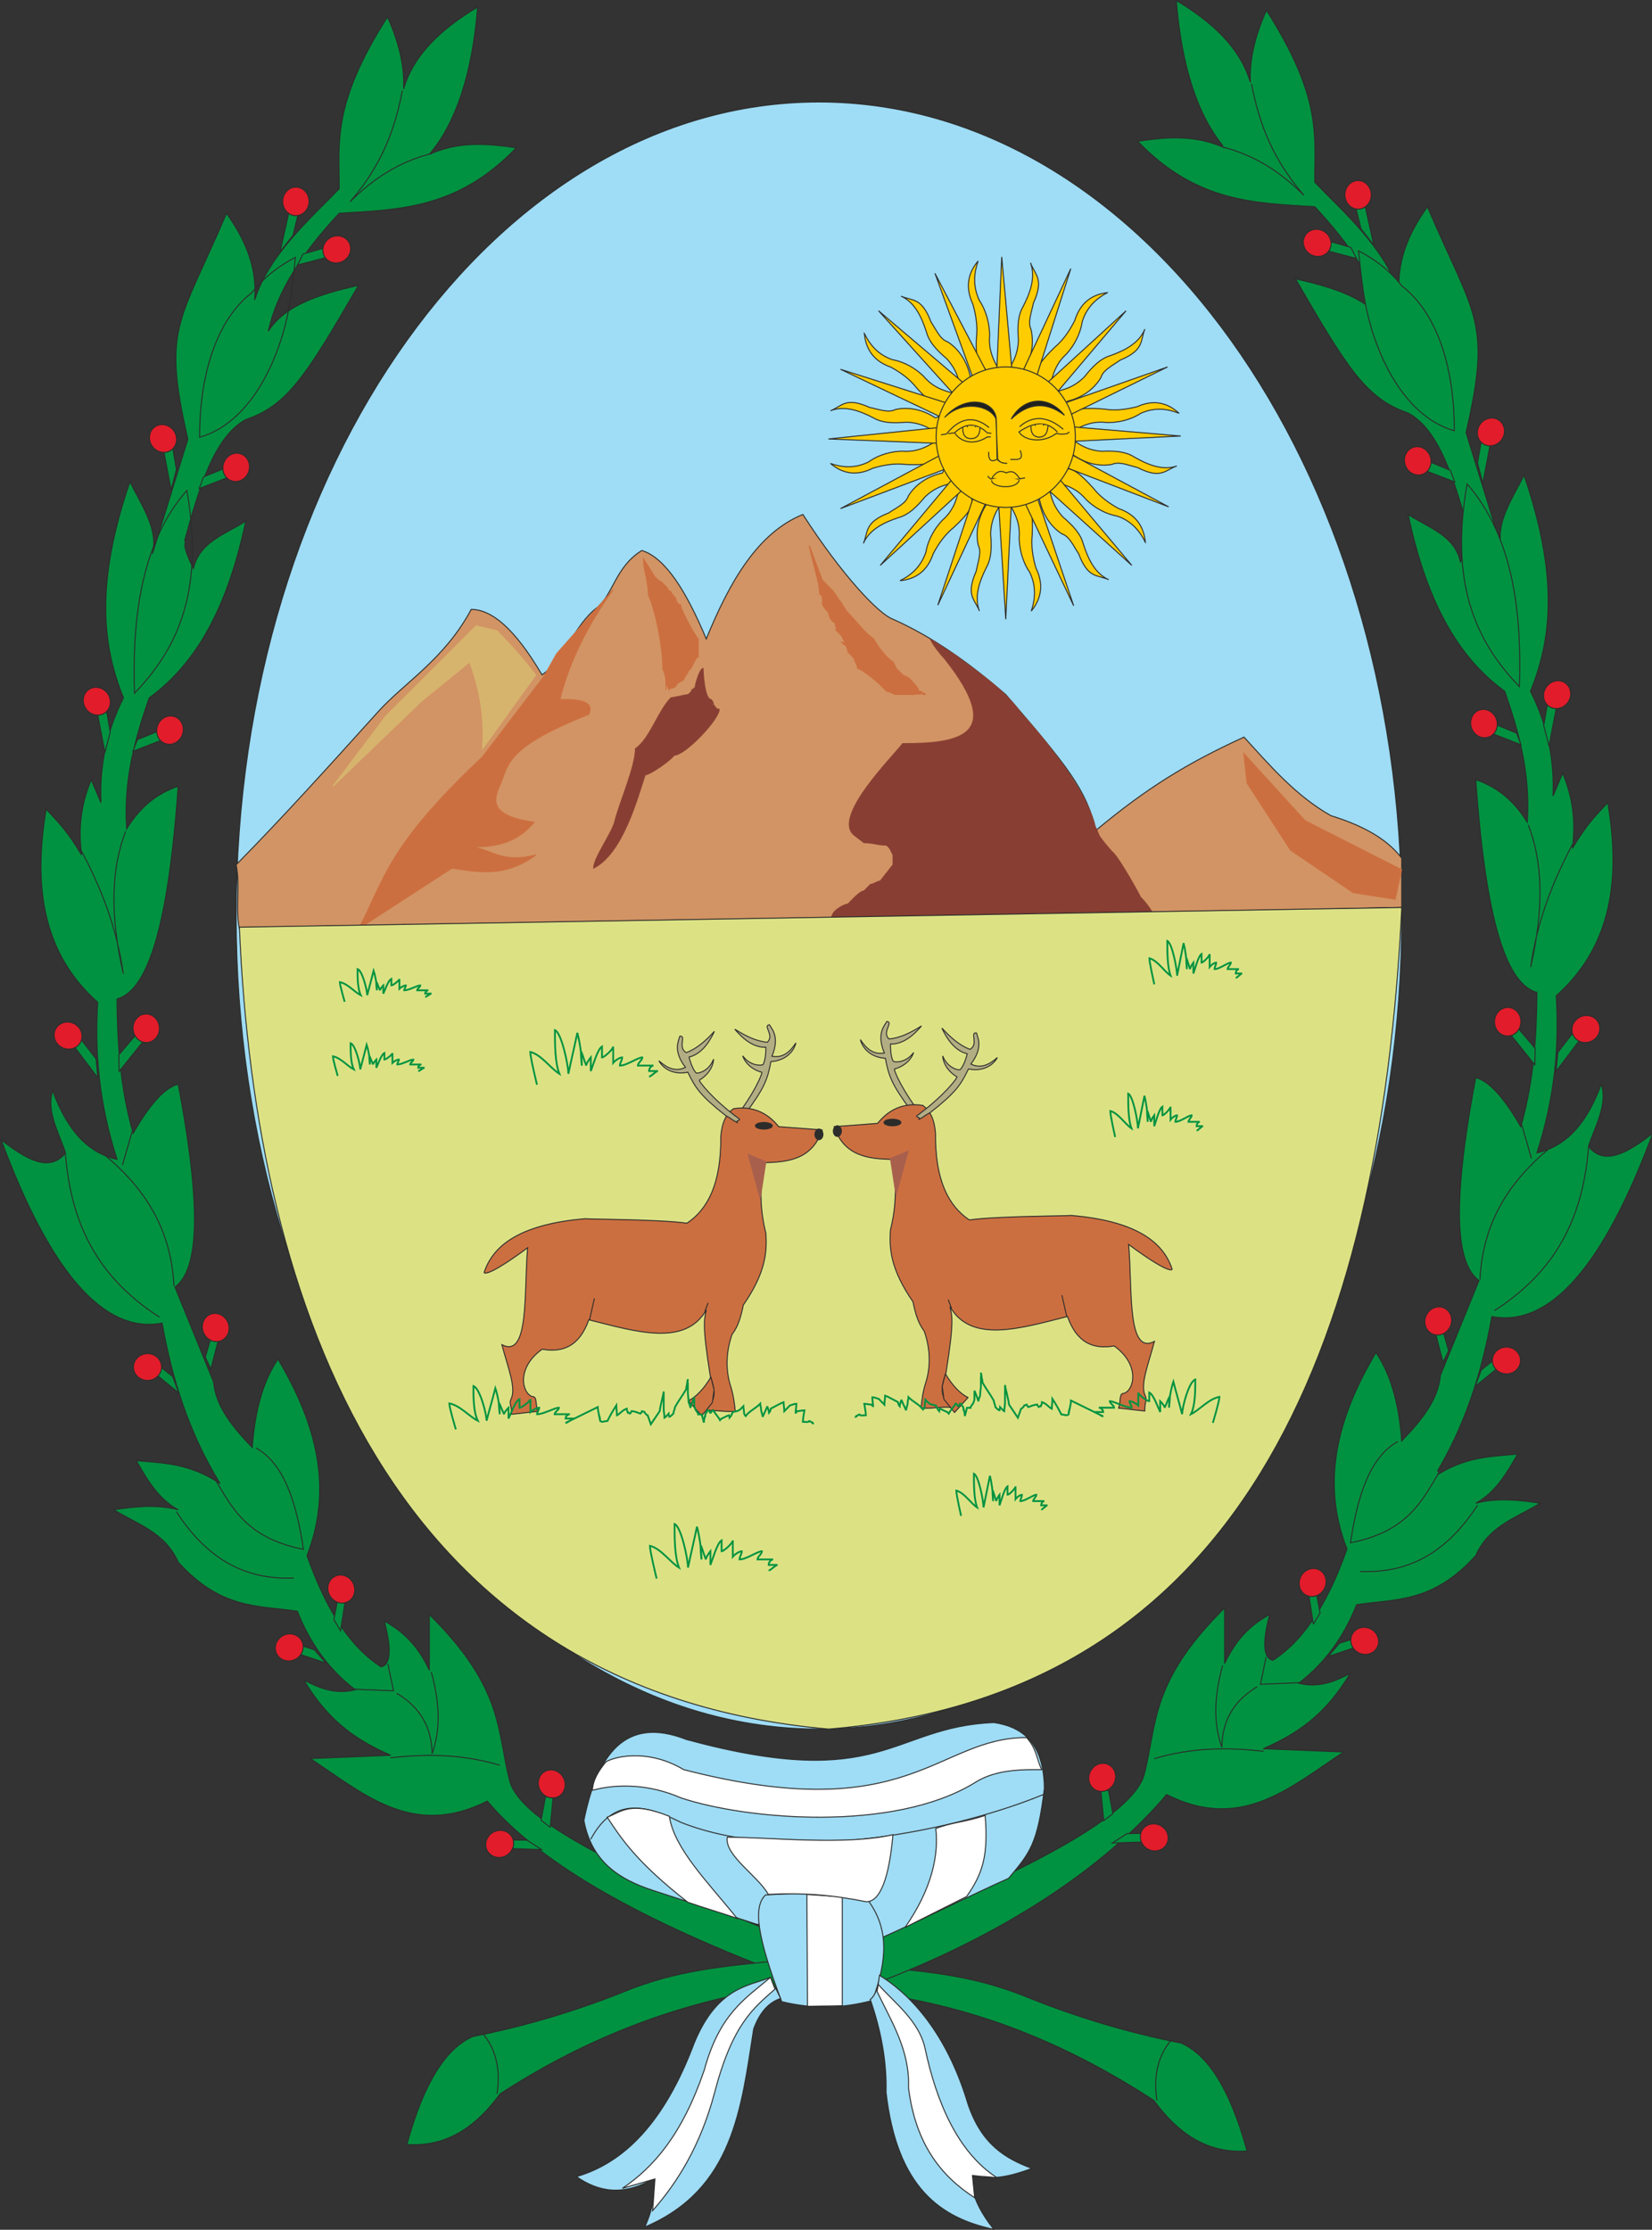 <?xml version="1.0" encoding="UTF-8" standalone="no"?>
<!-- Created with Inkscape (http://www.inkscape.org/) -->

<svg
   xmlns:dc="http://purl.org/dc/elements/1.1/"
   xmlns:cc="http://creativecommons.org/ns#"
   xmlns:rdf="http://www.w3.org/1999/02/22-rdf-syntax-ns#"
   xmlns:svg="http://www.w3.org/2000/svg"
   xmlns="http://www.w3.org/2000/svg"
   xmlns:sodipodi="http://sodipodi.sourceforge.net/DTD/sodipodi-0.dtd"
   xmlns:inkscape="http://www.inkscape.org/namespaces/inkscape"
   version="1.1"
   width="458.831"
   height="619"
   viewBox="0 0 367.065 495.2"
   id="svg2"
   style="fill-rule:evenodd"
   inkscape:version="0.48.2 r9819"
   sodipodi:docname="ar_sluis2.svg">
  <rect x="0" y="0" width="367.065" height="495.2" fill="#333333" stroke="none"/>
  <sodipodi:namedview
     pagecolor="#ffffff"
     bordercolor="#666666"
     borderopacity="1"
     objecttolerance="10"
     gridtolerance="10"
     guidetolerance="10"
     inkscape:pageopacity="0"
     inkscape:pageshadow="2"
     inkscape:window-width="1024"
     inkscape:window-height="553"
     id="namedview170"
     showgrid="false"
     fit-margin-top="0"
     fit-margin-left="0"
     fit-margin-right="0"
     fit-margin-bottom="0"
     inkscape:zoom="0.39688231"
     inkscape:cx="374.85534"
     inkscape:cy="306.22093"
     inkscape:window-x="-4"
     inkscape:window-y="-4"
     inkscape:window-maximized="1"
     inkscape:current-layer="svg2" />
  <defs
     id="defs336" />
  <g
     style="fill-rule:evenodd"
     id="g4"
     transform="matrix(0.801,0,0,0.814,-315.479,-29.836)">
    <g
       id="g6"
       transform="translate(315.357,-100.121)">
      <path
         d="m 185.988,141.374 c 3.274,7.145 4.763,13.695 4.466,19.651 2.829,-9.454 10.569,-16.45 20.544,-22.33 -1.49,18.16 -5.956,31.558 -13.398,40.194 8.038,-3.584 16.077,-2.985 24.116,-1.787 -16.376,16.81 -32.751,16.843 -49.126,17.864 -9.676,10.197 -17.119,20.766 -19.65,32.155 4.602,-7.157 14.432,-10.13 25.009,-12.505 -14.461,24.62 -19.758,32.819 -31.261,36.621 -8.812,4.706 -12.966,18.727 -16.971,33.049 0.964,0.935 -1.588,-0.323 2.457,7.592 1.609,-7.323 9.095,-9.438 14.514,-12.951 -5.583,26.125 -15.259,39.969 -26.796,48.232 -3.877,11.013 -7.156,22.324 -6.253,35.728 4.095,-6.55 9.007,-9.825 14.291,-11.611 -2.977,41.457 -9.229,55.897 -16.97,58.057 0.117,11.75 0.767,23.677 4.466,36.621 4.168,-7.071 8.337,-12.281 12.504,-13.398 7.071,36.545 5.136,50.986 -0.893,55.379 3.573,8.634 7.146,17.268 10.719,25.902 0.585,6.702 5.353,12.358 10.718,17.864 0.708,-9.713 2.867,-17.975 7.145,-24.116 10.495,17.343 15.408,35.058 8.039,53.592 4.764,13.249 11.017,24.264 20.544,30.368 2.679,-0.597 2.976,-4.765 0.893,-12.504 4.652,2.529 9.044,6.1 12.505,13.398 0,-5.062 0,-10.123 0,-15.185 20.879,20.352 18.648,31.816 22.33,45.553 3.224,11.036 31.619,24.546 74.135,41.535 -0.893,2.68 -1.786,6.698 -2.68,9.378 -43.135,-16.511 -65.532,-31.425 -77.708,-45.553 -20.817,10.34 -34.488,-2.181 -49.126,-11.612 7.444,-0.298 14.887,-0.596 22.33,-0.893 -8.487,-3.711 -16.824,-8.468 -24.116,-20.544 4.316,2.238 8.781,4.027 14.291,2.68 -7.145,-5.36 -12.504,-12.505 -16.077,-21.437 -10.699,-1.608 -21.079,-0.36 -33.049,-13.398 -3.67,-8.189 -11.382,-10.318 -17.864,-14.291 5.955,-0.896 11.91,-1.494 17.864,0 -5.447,-2.889 -8.566,-8.106 -11.611,-13.398 7.393,0.694 14.594,0.615 23.223,6.252 -8.708,-13.919 -13.323,-28.657 -16.078,-43.766 -16.076,2.971 -30.963,-13.703 -44.659,-50.019 6.851,5.225 13.404,9.104 17.864,3.573 -1.898,-5.658 -5.366,-11.315 -3.573,-16.971 4.615,12.28 10.867,17.193 17.864,18.757 -5.136,-15.631 -6.178,-29.624 -5.36,-42.873 -15.48,-13.548 -17.862,-32.007 -14.291,-52.699 2.958,3.216 5.598,5.479 9.825,12.505 -1.116,-8.188 0.224,-14.739 2.68,-20.544 0.893,2.084 1.786,4.168 2.68,6.253 -0.446,-10.793 1.936,-20.172 6.252,-28.583 -5.7,-13.839 -8.009,-30.808 1.786,-58.951 3.354,6.551 7.979,13.1 6.253,19.651 3.275,-10.421 6.55,-20.842 9.825,-31.262 -7.179,-30.74 -2.341,-31.489 10.718,-61.631 3.877,5.353 8.719,13.534 7.814,23.668 3.946,-12.505 15.929,-22.626 23.446,-30.367 0.075,-12.531 -2.154,-22.855 13.4,-46.893 z"
         inkscape:connector-curvature="0"
         id="path8"
         style="fill:#009240;stroke:#2c2c2b;stroke-width:0.268" />
      <path
         d="m 190.11,161.495 c -2.711,14.357 -8.215,23.13 -14.501,30.34 6.396,-6.34 13.758,-10.987 22.532,-13.162"
         inkscape:connector-curvature="0"
         id="path10"
         style="fill:none;stroke:#2c2c2b;stroke-width:0.268" />
      <path
         d="m 159.77,200.982 1.785,-7.139 -2.677,-0.223 -2.677,11.823 3.569,-4.461 z"
         inkscape:connector-curvature="0"
         id="path12"
         style="fill:#009240;stroke:#2c2c2b;stroke-width:0.268" />
      <path
         d="m 127.435,264.879 -1.24,-7.254 -2.54,0.874 2.308,11.901 1.472,-5.521 z"
         inkscape:connector-curvature="0"
         id="path14"
         style="fill:#009240;stroke:#2c2c2b;stroke-width:0.268" />
      <path
         d="m 109.072,336.56 -1.24,-7.254 -2.54,0.873 2.308,11.902 1.472,-5.521 z"
         inkscape:connector-curvature="0"
         id="path16"
         style="fill:#009240;stroke:#2c2c2b;stroke-width:0.268" />
      <path
         d="m 105.155,425.687 -5.014,-6.385 -1.884,1.915 7.375,9.622 -0.477,-5.152 z"
         inkscape:connector-curvature="0"
         id="path18"
         style="fill:#009240;stroke:#2c2c2b;stroke-width:0.268" />
      <path
         d="m 126.392,512.328 -4.777,-3.74 -0.613,2.523 7.09,5.711 -1.7,-4.494 z"
         inkscape:connector-curvature="0"
         id="path20"
         style="fill:#009240;stroke:#2c2c2b;stroke-width:0.268" />
      <path
         d="m 165.727,586.897 -5.783,-1.836 0.308,2.577 8.638,2.876 -3.163,-3.617 z"
         inkscape:connector-curvature="0"
         id="path22"
         style="fill:#009240;stroke:#2c2c2b;stroke-width:0.268" />
      <path
         d="m 224.691,638.833 -6.067,-0.114 1.029,2.383 9.099,0.298 -4.061,-2.567 z"
         inkscape:connector-curvature="0"
         id="path24"
         style="fill:#009240;stroke:#2c2c2b;stroke-width:0.268" />
      <path
         d="m 161.024,209.082 9.424,-2.441 -0.981,-2.501 -6.884,1.924 -1.559,3.018 z"
         inkscape:connector-curvature="0"
         id="path26"
         style="fill:#009240;stroke:#2c2c2b;stroke-width:0.268" />
      <path
         d="m 133.746,270.072 9.093,-3.48 -1.255,-2.376 -6.625,2.681 -1.213,3.175 z"
         inkscape:connector-curvature="0"
         id="path28"
         style="fill:#009240;stroke:#2c2c2b;stroke-width:0.268" />
      <path
         d="m 115.383,341.752 9.093,-3.479 -1.255,-2.376 -6.626,2.681 -1.212,3.174 z"
         inkscape:connector-curvature="0"
         id="path30"
         style="fill:#009240;stroke:#2c2c2b;stroke-width:0.268" />
      <path
         d="m 111.559,429.08 7.478,-9.178 -2.183,-1.566 -5.403,6.247 0.108,4.497 z"
         inkscape:connector-curvature="0"
         id="path32"
         style="fill:#009240;stroke:#2c2c2b;stroke-width:0.268" />
      <path
         d="m 136.999,510.251 2.38,-9.04 -2.081,-0.413 -1.845,6.255 1.546,3.198 z"
         inkscape:connector-curvature="0"
         id="path34"
         style="fill:#009240;stroke:#2c2c2b;stroke-width:0.268" />
      <path
         d="m 172.967,581.688 1.471,-9.232 -2.112,-0.205 -1.214,6.408 1.855,3.029 z"
         inkscape:connector-curvature="0"
         id="path36"
         style="fill:#009240;stroke:#2c2c2b;stroke-width:0.268" />
      <path
         d="m 231.123,635.298 0.801,-8.116 -2.111,-0.205 -1.215,6.408 2.525,1.913 z"
         inkscape:connector-curvature="0"
         id="path38"
         style="fill:#009240;stroke:#2c2c2b;stroke-width:0.268" />
      <path
         d="m 160.572,187.819 c 2.02,0 3.66,1.749 3.66,3.904 0,2.155 -1.64,3.904 -3.66,3.904 -2.02,0 -3.66,-1.749 -3.66,-3.904 0,-2.155 1.64,-3.904 3.66,-3.904 z"
         inkscape:connector-curvature="0"
         id="path40"
         style="fill:#e21c2a;stroke:#2c2c2b;stroke-width:0.268" />
      <path
         d="m 121.134,253.478 c 1.514,-1.337 3.901,-1.112 5.328,0.504 1.426,1.615 1.355,4.011 -0.159,5.349 -1.514,1.337 -3.901,1.112 -5.328,-0.504 -1.426,-1.615 -1.355,-4.011 0.159,-5.349 z"
         inkscape:connector-curvature="0"
         id="path42"
         style="fill:#e21c2a;stroke:#2c2c2b;stroke-width:0.268" />
      <path
         d="m 102.771,325.159 c 1.514,-1.337 3.901,-1.112 5.328,0.503 1.426,1.615 1.355,4.012 -0.159,5.349 -1.514,1.338 -3.901,1.112 -5.328,-0.503 -1.426,-1.615 -1.355,-4.011 0.159,-5.349 z"
         inkscape:connector-curvature="0"
         id="path44"
         style="fill:#e21c2a;stroke:#2c2c2b;stroke-width:0.268" />
      <path
         d="m 93.762,417.848 c 0.758,-1.872 2.995,-2.735 4.993,-1.926 1.998,0.809 3.003,2.986 2.245,4.858 -0.759,1.872 -2.996,2.735 -4.993,1.926 -1.997,-0.809 -3.003,-2.985 -2.244,-4.858 z"
         inkscape:connector-curvature="0"
         id="path46"
         style="fill:#e21c2a;stroke:#2c2c2b;stroke-width:0.268" />
      <path
         d="m 115.516,509.902 c -0.083,-2.018 1.596,-3.729 3.749,-3.818 2.153,-0.089 3.969,1.477 4.053,3.495 0.083,2.019 -1.597,3.73 -3.75,3.819 -2.153,0.089 -3.968,-1.477 -4.052,-3.496 z"
         inkscape:connector-curvature="0"
         id="path48"
         style="fill:#e21c2a;stroke:#2c2c2b;stroke-width:0.268" />
      <path
         d="m 155.135,587.753 c -0.783,-1.862 0.193,-4.052 2.18,-4.888 1.986,-0.835 4.234,-0.002 5.017,1.86 0.784,1.863 -0.193,4.052 -2.179,4.888 -1.986,0.835 -4.235,0.002 -5.018,-1.86 z"
         inkscape:connector-curvature="0"
         id="path50"
         style="fill:#e21c2a;stroke:#2c2c2b;stroke-width:0.268" />
      <path
         d="m 213.514,641.364 c -0.783,-1.863 0.193,-4.052 2.179,-4.888 1.987,-0.835 4.235,-0.002 5.018,1.86 0.783,1.862 -0.193,4.052 -2.179,4.888 -1.987,0.835 -4.235,0.002 -5.018,-1.86 z"
         inkscape:connector-curvature="0"
         id="path52"
         style="fill:#e21c2a;stroke:#2c2c2b;stroke-width:0.268" />
      <path
         d="m 175.42,203.1 c 0.891,1.813 0.045,4.057 -1.888,5.008 -1.934,0.951 -4.227,0.251 -5.119,-1.562 -0.892,-1.813 -0.046,-4.056 1.888,-5.007 1.934,-0.951 4.227,-0.252 5.119,1.561 z"
         inkscape:connector-curvature="0"
         id="path54"
         style="fill:#e21c2a;stroke:#2c2c2b;stroke-width:0.268" />
      <path
         d="m 145.502,260.679 c 1.868,0.769 2.719,3.01 1.899,5.003 -0.819,1.993 -3.001,2.987 -4.869,2.218 -1.869,-0.768 -2.72,-3.009 -1.9,-5.002 0.819,-1.993 3.001,-2.987 4.87,-2.219 z"
         inkscape:connector-curvature="0"
         id="path56"
         style="fill:#e21c2a;stroke:#2c2c2b;stroke-width:0.268" />
      <path
         d="m 127.139,332.36 c 1.868,0.769 2.719,3.01 1.899,5.003 -0.819,1.993 -3.001,2.987 -4.87,2.218 -1.868,-0.768 -2.719,-3.01 -1.899,-5.002 0.819,-1.993 3.001,-2.987 4.87,-2.219 z"
         inkscape:connector-curvature="0"
         id="path58"
         style="fill:#e21c2a;stroke:#2c2c2b;stroke-width:0.268" />
      <path
         d="m 118.783,413.423 c 2.015,-0.146 3.776,1.48 3.932,3.63 0.155,2.149 -1.354,4.012 -3.369,4.157 -2.015,0.146 -3.777,-1.48 -3.932,-3.629 -0.156,-2.15 1.354,-4.013 3.369,-4.158 z"
         inkscape:connector-curvature="0"
         id="path60"
         style="fill:#e21c2a;stroke:#2c2c2b;stroke-width:0.268" />
      <path
         d="m 136.468,495.527 c 1.774,-0.966 4.051,-0.214 5.081,1.679 1.03,1.893 0.426,4.213 -1.348,5.179 -1.775,0.966 -4.051,0.213 -5.081,-1.679 -1.031,-1.893 -0.426,-4.213 1.348,-5.179 z"
         inkscape:connector-curvature="0"
         id="path62"
         style="fill:#e21c2a;stroke:#2c2c2b;stroke-width:0.268" />
      <path
         d="m 170.977,567.089 c 1.669,-1.137 4.009,-0.615 5.222,1.166 1.213,1.781 0.843,4.15 -0.827,5.287 -1.67,1.137 -4.01,0.615 -5.223,-1.166 -1.213,-1.781 -0.842,-4.15 0.828,-5.287 z"
         inkscape:connector-curvature="0"
         id="path64"
         style="fill:#e21c2a;stroke:#2c2c2b;stroke-width:0.268" />
      <path
         d="m 229.355,620.253 c 1.67,-1.137 4.01,-0.614 5.223,1.167 1.213,1.781 0.842,4.15 -0.827,5.287 -1.67,1.137 -4.01,0.614 -5.223,-1.167 -1.213,-1.781 -0.842,-4.149 0.827,-5.287 z"
         inkscape:connector-curvature="0"
         id="path66"
         style="fill:#e21c2a;stroke:#2c2c2b;stroke-width:0.268" />
      <path
         d="m 148.393,216.598 c -11.181,8.491 -14.636,25.633 -14.501,39.486 15.297,-4.373 22.662,-23.583 24.763,-35.248 0.669,-3.681 1.115,-7.175 1.785,-13.831 -4.277,2.156 -8.367,5.056 -12.047,9.593 z"
         inkscape:connector-curvature="0"
         id="path68"
         style="fill:none;stroke:#2c2c2b;stroke-width:0.268" />
      <path
         d="m 130.323,270.585 c 5.314,29.254 -3.95,44.447 -14.501,55.325 -0.665,-19.446 1.482,-40.64 14.501,-55.325 z"
         inkscape:connector-curvature="0"
         id="path70"
         style="fill:none;stroke:#2c2c2b;stroke-width:0.268" />
      <path
         d="m 100.875,368.52 c 5.448,10.047 9.947,20.885 11.824,33.909 -3.886,-16.732 -3.179,-29.225 0.669,-38.817"
         inkscape:connector-curvature="0"
         id="path72"
         style="fill:none;stroke:#2c2c2b;stroke-width:0.268" />
      <path
         d="m 107.345,451.731 c 10.895,8.848 18.629,19.928 19.408,35.917"
         inkscape:connector-curvature="0"
         id="path74"
         style="fill:none;stroke:#2c2c2b;stroke-width:0.268" />
      <path
         d="m 112.476,454.631 2.677,-9.147"
         inkscape:connector-curvature="0"
         id="path76"
         style="fill:none;stroke:#2c2c2b;stroke-width:0.268" />
      <path
         d="m 96.637,451.508 c 1.418,17.132 7.421,32.841 26.101,44.617"
         inkscape:connector-curvature="0"
         id="path78"
         style="fill:none;stroke:#2c2c2b;stroke-width:0.268" />
      <path
         d="m 149.508,531.819 c 7.876,4.336 11.24,14.99 13.162,27.663 -15.69,-3.058 -19.773,-11.274 -24.539,-19.186"
         inkscape:connector-curvature="0"
         id="path80"
         style="fill:none;stroke:#2c2c2b;stroke-width:0.268" />
      <path
         d="m 127.423,549.22 c 7.472,11.229 17.362,18.74 32.57,18.07"
         inkscape:connector-curvature="0"
         id="path82"
         style="fill:none;stroke:#2c2c2b;stroke-width:0.268" />
      <path
         d="m 176.502,597.63 11.154,0.446 -1.562,-7.362"
         inkscape:connector-curvature="0"
         id="path84"
         style="fill:none;stroke:#2c2c2b;stroke-width:0.268" />
      <path
         d="m 186.764,616.369 c 10.113,-1.153 20.226,-1.005 30.34,2.008"
         inkscape:connector-curvature="0"
         id="path86"
         style="fill:none;stroke:#2c2c2b;stroke-width:0.268" />
      <path
         d="m 188.548,598.745 c 6.06,3.55 9.704,8.793 9.816,16.508 2.008,-5.614 2.528,-12.53 -0.223,-22.308"
         inkscape:connector-curvature="0"
         id="path88"
         style="fill:none;stroke:#2c2c2b;stroke-width:0.268" />
      <path
         d="m 322.639,680.783 c 29.988,4.314 54.245,15.178 75.898,29.019 6.547,8.782 14.583,14.586 25.894,13.841 -4.836,-17.413 -11.087,-26.342 -18.304,-29.467 -14.454,-2.79 -28.257,-6.883 -41.521,-12.054 -14.915,-6.167 -27.249,-7.173 -39.734,-8.483 -0.744,2.382 -1.489,4.763 -2.233,7.144 z"
         inkscape:connector-curvature="0"
         id="path90"
         style="fill:#009240;stroke:#2c2c2b;stroke-width:0.268" />
      <path
         d="m 399.43,709.802 c -1.042,-6.696 0.297,-12.203 4.018,-16.519"
         inkscape:connector-curvature="0"
         id="path92"
         style="fill:none;stroke:#2c2c2b;stroke-width:0.268" />
      <path
         d="m 429.809,139.588 c -3.274,7.145 -4.763,13.695 -4.466,19.65 -2.829,-9.453 -10.569,-16.45 -20.544,-22.33 1.49,18.16 5.956,31.558 13.398,40.194 -8.038,-3.584 -16.077,-2.984 -24.116,-1.787 16.376,16.81 32.751,16.844 49.126,17.864 9.676,10.198 17.119,20.767 19.65,32.155 -4.602,-7.156 -14.432,-10.129 -25.009,-12.504 14.461,24.619 19.758,32.818 31.261,36.621 8.812,4.705 12.966,18.726 16.971,33.048 -0.964,0.936 1.588,-0.322 -2.457,7.593 -1.609,-7.324 -9.095,-9.439 -14.514,-12.952 5.583,26.125 15.259,39.97 26.796,48.233 3.877,11.012 7.156,22.324 6.253,35.727 -4.095,-6.55 -9.007,-9.825 -14.291,-11.611 2.977,41.457 9.229,55.898 16.97,58.058 -0.117,11.749 -0.767,23.676 -4.466,36.621 -4.168,-7.071 -8.337,-12.282 -12.504,-13.398 -7.071,36.545 -5.136,50.985 0.893,55.378 -3.573,8.634 -7.146,17.268 -10.719,25.903 -0.585,6.701 -5.352,12.357 -10.718,17.864 -0.708,-9.714 -2.867,-17.976 -7.145,-24.117 -10.495,17.343 -15.408,35.058 -8.039,53.592 -4.764,13.249 -11.017,24.264 -20.544,30.369 -2.679,-0.597 -2.976,-4.765 -0.893,-12.505 -4.652,2.529 -9.044,6.1 -12.505,13.398 0,-5.062 0,-10.123 0,-15.184 -20.879,20.352 -18.648,31.815 -22.33,45.553 -3.224,11.035 -31.619,25.884 -74.135,42.873 0.893,2.68 0.448,10.713 1.341,13.393 43.135,-16.51 66.871,-36.779 79.047,-50.907 20.817,10.341 34.488,-2.18 49.126,-11.612 -7.444,-0.298 -14.887,-0.595 -22.33,-0.893 8.487,-3.711 16.824,-8.467 24.116,-20.543 -4.316,2.238 -8.781,4.027 -14.291,2.679 7.145,-5.36 12.504,-12.505 16.077,-21.437 10.699,-1.608 21.079,-0.36 33.049,-13.397 3.67,-8.19 11.382,-10.319 17.864,-14.292 -5.955,-0.896 -11.91,-1.494 -17.864,0 5.447,-2.888 8.566,-8.106 11.611,-13.398 -7.393,0.694 -14.594,0.615 -23.223,6.253 8.708,-13.919 13.323,-28.657 16.078,-43.767 16.076,2.971 30.963,-13.702 44.659,-50.019 -6.851,5.225 -13.403,9.105 -17.864,3.573 1.899,-5.657 5.367,-11.315 3.573,-16.971 -4.615,12.281 -10.867,17.193 -17.864,18.757 5.136,-15.631 6.178,-29.624 5.36,-42.873 15.48,-13.548 17.862,-32.007 14.291,-52.699 -2.958,3.216 -5.599,5.479 -9.825,12.505 1.116,-8.188 -0.224,-14.738 -2.68,-20.544 -0.893,2.084 -1.786,4.169 -2.68,6.253 0.446,-10.793 -1.936,-20.172 -6.252,-28.582 5.7,-13.839 8.009,-30.808 -1.786,-58.951 -3.354,6.55 -7.979,13.099 -6.253,19.65 -3.275,-10.421 -6.55,-20.842 -9.825,-31.262 7.179,-30.739 2.341,-31.489 -10.718,-61.631 -3.877,5.353 -8.719,13.534 -7.814,23.668 -3.946,-12.505 -15.929,-22.626 -23.446,-30.367 -0.075,-12.531 2.154,-22.854 -13.4,-46.892 z"
         inkscape:connector-curvature="0"
         id="path94"
         style="fill:#009240;stroke:#2c2c2b;stroke-width:0.268" />
      <path
         d="m 425.687,159.708 c 2.711,14.357 8.215,23.13 14.501,30.34 -6.396,-6.339 -13.758,-10.987 -22.532,-13.162"
         inkscape:connector-curvature="0"
         id="path96"
         style="fill:#009240;stroke:#2c2c2b;stroke-width:0.268" />
      <path
         d="m 456.027,199.195 -1.785,-7.139 2.677,-0.223 2.677,11.824 -3.569,-4.462 z"
         inkscape:connector-curvature="0"
         id="path98"
         style="fill:#009240;stroke:#2c2c2b;stroke-width:0.268" />
      <path
         d="m 488.362,263.092 1.24,-7.253 2.54,0.873 -2.308,11.901 -1.472,-5.521 z"
         inkscape:connector-curvature="0"
         id="path100"
         style="fill:#009240;stroke:#2c2c2b;stroke-width:0.268" />
      <path
         d="m 506.726,334.773 1.239,-7.253 2.54,0.873 -2.308,11.901 -1.471,-5.521 z"
         inkscape:connector-curvature="0"
         id="path102"
         style="fill:#009240;stroke:#2c2c2b;stroke-width:0.268" />
      <path
         d="m 510.642,423.9 5.014,-6.385 1.884,1.915 -7.375,9.622 0.477,-5.152 z"
         inkscape:connector-curvature="0"
         id="path104"
         style="fill:#009240;stroke:#2c2c2b;stroke-width:0.268" />
      <path
         d="m 489.405,510.542 4.777,-3.741 0.613,2.523 -7.09,5.711 1.7,-4.493 z"
         inkscape:connector-curvature="0"
         id="path106"
         style="fill:#009240;stroke:#2c2c2b;stroke-width:0.268" />
      <path
         d="m 450.07,585.11 5.783,-1.836 -0.308,2.577 -8.638,2.876 3.163,-3.617 z"
         inkscape:connector-curvature="0"
         id="path108"
         style="fill:#009240;stroke:#2c2c2b;stroke-width:0.268" />
      <path
         d="m 391.106,637.046 6.067,-0.114 -1.028,2.384 -9.1,0.297 4.061,-2.567 z"
         inkscape:connector-curvature="0"
         id="path110"
         style="fill:#009240;stroke:#2c2c2b;stroke-width:0.268" />
      <path
         d="m 454.773,207.296 -9.424,-2.442 0.981,-2.501 6.884,1.924 1.559,3.019 z"
         inkscape:connector-curvature="0"
         id="path112"
         style="fill:#009240;stroke:#2c2c2b;stroke-width:0.268" />
      <path
         d="m 482.051,268.285 -9.093,-3.48 1.255,-2.375 6.625,2.681 1.213,3.174 z"
         inkscape:connector-curvature="0"
         id="path114"
         style="fill:#009240;stroke:#2c2c2b;stroke-width:0.268" />
      <path
         d="m 500.414,339.966 -9.093,-3.48 1.255,-2.375 6.626,2.681 1.212,3.174 z"
         inkscape:connector-curvature="0"
         id="path116"
         style="fill:#009240;stroke:#2c2c2b;stroke-width:0.268" />
      <path
         d="m 504.238,427.294 -7.478,-9.178 2.183,-1.567 5.403,6.248 -0.108,4.497 z"
         inkscape:connector-curvature="0"
         id="path118"
         style="fill:#009240;stroke:#2c2c2b;stroke-width:0.268" />
      <path
         d="m 478.798,508.464 -2.38,-9.039 2.081,-0.414 1.845,6.256 -1.546,3.197 z"
         inkscape:connector-curvature="0"
         id="path120"
         style="fill:#009240;stroke:#2c2c2b;stroke-width:0.268" />
      <path
         d="m 442.83,579.901 -1.471,-9.232 2.112,-0.204 1.214,6.407 -1.855,3.029 z"
         inkscape:connector-curvature="0"
         id="path122"
         style="fill:#009240;stroke:#2c2c2b;stroke-width:0.268" />
      <path
         d="m 384.674,633.512 -0.801,-8.116 2.111,-0.205 1.215,6.408 -2.525,1.913 z"
         inkscape:connector-curvature="0"
         id="path124"
         style="fill:#009240;stroke:#2c2c2b;stroke-width:0.268" />
      <path
         d="m 455.225,186.033 c -2.02,0 -3.66,1.749 -3.66,3.904 0,2.155 1.64,3.904 3.66,3.904 2.02,0 3.66,-1.749 3.66,-3.904 0,-2.155 -1.64,-3.904 -3.66,-3.904 z"
         inkscape:connector-curvature="0"
         id="path126"
         style="fill:#e21c2a;stroke:#2c2c2b;stroke-width:0.268" />
      <path
         d="m 494.663,251.692 c -1.514,-1.338 -3.901,-1.112 -5.328,0.503 -1.426,1.615 -1.355,4.011 0.159,5.349 1.514,1.337 3.901,1.112 5.328,-0.503 1.426,-1.615 1.355,-4.012 -0.159,-5.349 z"
         inkscape:connector-curvature="0"
         id="path128"
         style="fill:#e21c2a;stroke:#2c2c2b;stroke-width:0.268" />
      <path
         d="m 513.026,323.373 c -1.514,-1.338 -3.901,-1.112 -5.328,0.503 -1.426,1.615 -1.355,4.011 0.159,5.349 1.514,1.337 3.901,1.112 5.328,-0.503 1.426,-1.615 1.355,-4.012 -0.159,-5.349 z"
         inkscape:connector-curvature="0"
         id="path130"
         style="fill:#e21c2a;stroke:#2c2c2b;stroke-width:0.268" />
      <path
         d="m 522.035,416.062 c -0.758,-1.873 -2.995,-2.736 -4.992,-1.927 -1.998,0.809 -3.003,2.986 -2.245,4.858 0.759,1.873 2.996,2.736 4.993,1.927 1.997,-0.809 3.003,-2.986 2.244,-4.858 z"
         inkscape:connector-curvature="0"
         id="path132"
         style="fill:#e21c2a;stroke:#2c2c2b;stroke-width:0.268" />
      <path
         d="m 500.281,508.116 c 0.083,-2.019 -1.596,-3.73 -3.749,-3.819 -2.153,-0.089 -3.969,1.477 -4.053,3.496 -0.083,2.018 1.597,3.729 3.75,3.818 2.153,0.089 3.968,-1.477 4.052,-3.495 z"
         inkscape:connector-curvature="0"
         id="path134"
         style="fill:#e21c2a;stroke:#2c2c2b;stroke-width:0.268" />
      <path
         d="m 460.662,585.966 c 0.783,-1.862 -0.193,-4.052 -2.18,-4.887 -1.986,-0.836 -4.234,-0.002 -5.017,1.86 -0.784,1.862 0.193,4.052 2.179,4.887 1.986,0.836 4.235,0.002 5.018,-1.86 z"
         inkscape:connector-curvature="0"
         id="path136"
         style="fill:#e21c2a;stroke:#2c2c2b;stroke-width:0.268" />
      <path
         d="m 402.283,639.577 c 0.783,-1.862 -0.193,-4.052 -2.179,-4.887 -1.987,-0.836 -4.235,-0.003 -5.018,1.86 -0.783,1.862 0.193,4.051 2.179,4.887 1.987,0.835 4.235,0.002 5.018,-1.86 z"
         inkscape:connector-curvature="0"
         id="path138"
         style="fill:#e21c2a;stroke:#2c2c2b;stroke-width:0.268" />
      <path
         d="m 440.377,201.314 c -0.891,1.812 -0.045,4.056 1.888,5.007 1.934,0.951 4.227,0.251 5.119,-1.561 0.892,-1.813 0.046,-4.057 -1.888,-5.008 -1.934,-0.951 -4.227,-0.251 -5.119,1.562 z"
         inkscape:connector-curvature="0"
         id="path140"
         style="fill:#e21c2a;stroke:#2c2c2b;stroke-width:0.268" />
      <path
         d="m 470.295,258.893 c -1.868,0.768 -2.719,3.01 -1.899,5.002 0.819,1.993 3.001,2.987 4.869,2.219 1.869,-0.769 2.72,-3.01 1.9,-5.003 -0.819,-1.993 -3.001,-2.987 -4.87,-2.218 z"
         inkscape:connector-curvature="0"
         id="path142"
         style="fill:#e21c2a;stroke:#2c2c2b;stroke-width:0.268" />
      <path
         d="m 488.658,330.574 c -1.868,0.768 -2.719,3.009 -1.899,5.002 0.819,1.993 3.001,2.987 4.87,2.219 1.868,-0.769 2.719,-3.01 1.899,-5.003 -0.819,-1.993 -3.001,-2.987 -4.87,-2.218 z"
         inkscape:connector-curvature="0"
         id="path144"
         style="fill:#e21c2a;stroke:#2c2c2b;stroke-width:0.268" />
      <path
         d="m 497.014,411.636 c -2.015,-0.146 -3.776,1.481 -3.932,3.63 -0.155,2.149 1.354,4.012 3.369,4.158 2.015,0.145 3.777,-1.481 3.932,-3.63 0.156,-2.149 -1.354,-4.012 -3.369,-4.158 z"
         inkscape:connector-curvature="0"
         id="path146"
         style="fill:#e21c2a;stroke:#2c2c2b;stroke-width:0.268" />
      <path
         d="m 479.329,493.74 c -1.774,-0.966 -4.051,-0.213 -5.081,1.679 -1.03,1.893 -0.426,4.213 1.348,5.179 1.775,0.966 4.051,0.214 5.081,-1.679 1.031,-1.893 0.426,-4.213 -1.348,-5.179 z"
         inkscape:connector-curvature="0"
         id="path148"
         style="fill:#e21c2a;stroke:#2c2c2b;stroke-width:0.268" />
      <path
         d="m 444.82,565.302 c -1.669,-1.137 -4.009,-0.615 -5.222,1.166 -1.213,1.781 -0.843,4.15 0.827,5.287 1.67,1.138 4.01,0.615 5.223,-1.166 1.213,-1.781 0.842,-4.15 -0.828,-5.287 z"
         inkscape:connector-curvature="0"
         id="path150"
         style="fill:#e21c2a;stroke:#2c2c2b;stroke-width:0.268" />
      <path
         d="m 386.442,618.467 c -1.67,-1.138 -4.01,-0.615 -5.223,1.166 -1.213,1.781 -0.842,4.15 0.827,5.287 1.67,1.137 4.01,0.615 5.223,-1.166 1.213,-1.781 0.842,-4.15 -0.827,-5.287 z"
         inkscape:connector-curvature="0"
         id="path152"
         style="fill:#e21c2a;stroke:#2c2c2b;stroke-width:0.268" />
      <path
         d="m 467.404,214.811 c 11.181,8.492 14.636,25.633 14.501,39.486 -15.297,-4.373 -22.662,-23.583 -24.763,-35.248 -0.669,-3.681 -1.115,-7.175 -1.785,-13.831 4.277,2.157 8.367,5.057 12.047,9.593 z"
         inkscape:connector-curvature="0"
         id="path154"
         style="fill:#009240;stroke:#2c2c2b;stroke-width:0.268" />
      <path
         d="m 485.474,268.798 c -5.314,29.255 3.95,44.447 14.501,55.325 0.665,-19.446 -1.482,-40.639 -14.501,-55.325 z"
         inkscape:connector-curvature="0"
         id="path156"
         style="fill:#009240;stroke:#2c2c2b;stroke-width:0.268" />
      <path
         d="m 514.922,366.733 c -5.448,10.047 -9.947,20.885 -11.824,33.909 3.886,-16.732 3.179,-29.225 -0.669,-38.817"
         inkscape:connector-curvature="0"
         id="path158"
         style="fill:#009240;stroke:#2c2c2b;stroke-width:0.268" />
      <path
         d="m 508.452,449.944 c -10.895,8.848 -18.629,19.928 -19.408,35.917"
         inkscape:connector-curvature="0"
         id="path160"
         style="fill:#009240;stroke:#2c2c2b;stroke-width:0.268" />
      <path
         d="m 503.321,452.844 -2.677,-9.146"
         inkscape:connector-curvature="0"
         id="path162"
         style="fill:#009240;stroke:#2c2c2b;stroke-width:0.268" />
      <path
         d="m 519.16,449.721 c -1.418,17.132 -7.421,32.842 -26.101,44.617"
         inkscape:connector-curvature="0"
         id="path164"
         style="fill:#009240;stroke:#2c2c2b;stroke-width:0.268" />
      <path
         d="m 466.289,530.032 c -7.876,4.337 -11.24,14.99 -13.162,27.663 15.69,-3.057 19.773,-11.273 24.539,-19.185"
         inkscape:connector-curvature="0"
         id="path166"
         style="fill:#009240;stroke:#2c2c2b;stroke-width:0.268" />
      <path
         d="m 488.374,547.433 c -7.472,11.23 -17.362,18.74 -32.57,18.07"
         inkscape:connector-curvature="0"
         id="path168"
         style="fill:#009240;stroke:#2c2c2b;stroke-width:0.268" />
      <path
         d="m 439.295,595.843 -11.154,0.446 1.562,-7.362"
         inkscape:connector-curvature="0"
         id="path170"
         style="fill:#009240;stroke:#2c2c2b;stroke-width:0.268" />
      <path
         d="m 429.033,614.582 c -10.113,-1.153 -20.226,-1.004 -30.34,2.008"
         inkscape:connector-curvature="0"
         id="path172"
         style="fill:#009240;stroke:#2c2c2b;stroke-width:0.268" />
      <path
         d="m 427.249,596.958 c -6.06,3.551 -9.704,8.793 -9.816,16.509 -2.008,-5.615 -2.528,-12.53 0.223,-22.309"
         inkscape:connector-curvature="0"
         id="path174"
         style="fill:#009240;stroke:#2c2c2b;stroke-width:0.268" />
      <path
         d="m 294.496,678.996 c -29.988,4.314 -55.583,15.178 -77.236,29.02 -6.547,8.781 -14.583,14.585 -25.894,13.84 4.836,-17.412 11.087,-26.341 18.304,-29.466 14.454,-2.791 28.257,-6.884 41.521,-12.055 14.915,-6.167 29.257,-7.173 41.742,-8.482 0.744,2.381 0.819,4.762 1.563,7.143 z"
         inkscape:connector-curvature="0"
         id="path176"
         style="fill:#009240;stroke:#2c2c2b;stroke-width:0.268" />
      <path
         d="m 216.367,708.016 c 1.042,-6.697 -0.297,-12.203 -4.018,-16.519"
         inkscape:connector-curvature="0"
         id="path178"
         style="fill:#009240;stroke:#2c2c2b;stroke-width:0.268" />
      <path
         d="m 305.677,164.598 c 89.236,0 161.668,99.444 161.668,221.959 0,122.515 -72.432,221.959 -161.668,221.959 -89.237,0 -161.669,-99.444 -161.669,-221.959 0,-122.515 72.432,-221.959 161.669,-221.959 z"
         inkscape:connector-curvature="0"
         id="path180"
         style="fill:#9fdcf5;stroke:#2c2c2b;stroke-width:0.268" />
      <path
         d="m 144.008,372.712 c 12.987,-12.978 25.483,-26.604 39.44,-41.815 7.235,-7.885 18.363,-14.255 25.763,-27.854 5.471,0.02 11.798,4.747 19.651,17.864 6.196,-4.355 8.993,-13.578 15.107,-18.241 4.616,-3.52 5.19,-11.255 12.582,-15.701 6.624,2.011 12.429,11.389 17.864,24.117 6.51,-15.672 14.325,-28.998 26.796,-33.942 11.025,16.825 21.154,27.25 25.009,28.582 11.09,4.839 21.362,12.134 31.262,20.544 17.118,19.49 22.45,26.117 25.008,37.069 14.329,-11.76 25.569,-18.46 41.089,-25.457 7.312,7.872 14.355,16.013 24.116,21.436 10.569,3.201 16.226,7.221 19.65,11.612 0,4.466 0,8.932 0,13.398 -116.115,2.86 -219.114,4.297 -322.442,5.805 -1.192,-5.657 0.296,-11.76 -0.895,-17.417 z"
         inkscape:connector-curvature="0"
         id="path182"
         style="fill:#d29464;stroke:#2c2c2b;stroke-width:0.268" />
      <path
         d="m 229.33,321.385 -16.965,21.876 c -26.963,24.928 -27.259,33.857 -34.378,46.878 l 25.895,-16.519 c 7.359,1.087 14.643,2.629 23.216,-3.571 -9.525,2.381 -11.906,-1.488 -17.859,-2.232 6.253,0.008 12.355,-0.73 17.412,-6.697 -11.491,-1.632 -11.478,-5.355 -9.822,-9.376 2.937,-5.744 0.476,-10.537 25.002,-20.09 0.907,-2.236 0.618,-4.174 -8.037,-4.019 2.53,-9.97 7.441,-19.941 14.734,-29.912 -5.209,5.804 -10.418,11.608 -15.626,17.412 -1.191,2.083 -2.382,4.167 -3.572,6.25 z"
         inkscape:connector-curvature="0"
         id="path184"
         style="fill:#cc6f40;stroke:#cc6f40;stroke-width:0.268" />
      <path
         d="m 336.661,311.304 c 0.893,1.786 2.957,4.244 3.85,5.137 17.023,21.096 4.214,23.223 -11.611,23.223 -2.74,3.553 -19.742,20.138 -13.398,25.009 0,0 2.677,2.011 2.677,2.011 2.679,0 3.575,0.669 6.255,0.669 0,0 0.893,0.893 0.893,0.893 0,0 0.893,1.787 0.893,1.787 0,0.893 0,1.786 0,2.679 0,0 -3.57,4.464 -3.57,4.464 -0.893,0 -1.787,0.893 -2.68,0.893 0,0 -1.786,1.786 -1.786,1.786 -0.893,0 -2.68,1.787 -2.68,1.787 0,0 -1.786,1.786 -1.786,1.786 -0.893,0 -4.466,1.786 -4.466,3.573 l 80.388,-1.116 8.469,-0.225 c 0,0 -1.113,-2.004 -3.343,-4.235 0.952,1.428 -5.975,-11.073 -7.809,-12.286 -0.495,-0.495 -3.572,-4.087 -3.572,-4.466 0,0 -1.116,-2.508 -1.116,-2.508 -2.498,-11.011 -19.046,-29.407 -19.428,-29.647 0,0 -0.893,-0.893 -0.893,-0.893 -5.172,-7.6 -15.758,-13.655 -18.133,-15.962 0,0 -0.953,-0.56 -0.953,-0.56 -3.297,-1.875 -5.249,-3.58 -6.201,-3.799 z"
         inkscape:connector-curvature="0"
         id="path186"
         style="fill:#883e33;stroke:#894033;stroke-width:0.268" />
      <path
         d="m 313.715,303.936 c 2.68,2.68 4.466,5.359 7.146,7.146 0.893,1.786 3.573,5.359 5.359,6.252 0,0 0.893,1.786 0.893,1.786 0,0 1.787,1.787 1.787,1.787 0,0 1.786,0.893 1.786,0.893 0.893,0.893 2.68,2.68 2.68,3.573 1.786,0 0,0.893 1.786,0.893 0,-0.893 -1.786,0 -1.786,0 1.786,-0.893 0,0 -1.787,0 -0.893,0 -3.572,0 -4.466,0 -0.893,0 -1.786,-0.893 -2.679,-0.893 0,0 -1.787,-1.787 -1.787,-1.787 -0.893,-0.893 -5.359,-4.466 -6.252,-4.466 0,-0.893 -0.893,-1.786 -0.893,-2.679 0,0 -1.787,-1.787 -1.787,-1.787 0,-0.893 -0.893,-2.679 -1.786,-2.679 1.786,1.786 0.893,0 0,-1.787 0,0 -1.786,-1.786 -1.786,-1.786 1.786,1.786 0,0 0,-1.786 -0.894,0 -1.787,-1.787 -1.787,-2.68 0,0 -1.786,-1.786 -1.786,-2.679 1.786,2.679 0,0.893 0,-1.787 0,0 -0.893,-0.893 -0.893,-0.893 0.893,0.893 0,0 0,-1.786 0,-0.894 -2.679,-10.27 -2.679,-11.163 0,0 3.572,9.376 3.572,9.376 0.893,0.893 1.786,1.787 2.679,2.68 0.894,0.893 1.787,2.679 2.68,3.573 0,0 0.893,1.786 1.786,2.679 z"
         inkscape:connector-curvature="0"
         id="path188"
         style="fill:#cc6f40;stroke:#cc6f40;stroke-width:0.268" />
      <path
         d="m 260.135,294.151 -3.125,-4.911 c 0,3.125 1.34,6.251 1.34,9.822 2.232,4.911 4.018,14.733 4.018,20.091 0,0.446 0.446,0.893 0.446,1.339 0.447,0.893 0.447,3.125 0.447,4.465 0,-3.572 0,-1.34 0.893,0 0,-0.447 0.446,-0.447 0.892,-0.447 0,0 0.893,-0.446 0.893,-0.446 0,0 0.447,-0.893 0.447,-0.893 0.446,0 1.339,-0.893 1.786,-0.893 0,-0.893 1.339,-1.786 1.339,-2.679 0.893,0 1.786,-3.571 2.679,-3.571 0,-1.34 0,-3.572 0,-4.911 -0.893,-0.893 -4.911,-8.037 -4.911,-9.376 -0.893,0 -1.34,-1.339 -1.34,-1.786 0,0 -1.339,-1.339 -1.339,-1.786 -0.446,0 -0.893,-0.446 -0.893,-0.893 0,0 -0.446,-0.446 -0.446,-0.446 0,0 -0.447,-0.447 -0.447,-0.447 0,0 -0.446,-0.446 -0.446,-0.446 0,0 -0.447,-0.446 -0.447,-0.446 -0.446,0 -1.339,-0.893 -1.786,-1.34 z"
         inkscape:connector-curvature="0"
         id="path190"
         style="fill:#cc6f40;stroke:#cc6f40;stroke-width:0.268" />
      <path
         d="m 210.579,307.545 c -8.334,8.185 -16.668,16.37 -25.002,24.555 -4.911,6.399 -9.822,12.798 -14.733,19.198 8.185,-7.739 16.37,-15.478 24.555,-23.216 4.465,-3.572 8.929,-7.143 13.394,-10.715 2.976,7.887 4.167,15.774 3.572,23.662 4.911,-6.697 9.822,-13.394 14.733,-20.09 -5.477,-6.876 -7.779,-8.989 -10.715,-12.055 -1.935,-0.446 -3.87,-0.893 -5.804,-1.339 z"
         inkscape:connector-curvature="0"
         id="path192"
         style="fill:#d7b46d;stroke:#d7b46d;stroke-width:0.268" />
      <path
         d="m 264.6,327.189 c -3.572,3.572 -5.804,11.161 -9.822,13.84 0,4.911 -4.465,14.733 -5.804,20.091 -0.893,3.125 -5.804,9.822 -5.804,12.5 8.036,-4.018 12.054,-18.751 14.287,-25.448 1.339,0 7.143,-4.018 8.036,-5.357 3.125,0 12.501,-9.822 12.501,-12.501 -1.34,0 -1.34,-1.786 -2.233,-1.786 0.893,1.786 0.893,0 0,-0.893 -1.785,0 -2.232,-7.143 -2.232,-8.482 -0.893,0 -2.232,4.464 -2.232,5.357 -0.893,0 0,0.447 -0.893,0.447 0,0.893 -0.893,0.893 -0.893,1.339 -0.893,0 -2.232,0.447 -4.911,0.893 z"
         inkscape:connector-curvature="0"
         id="path194"
         style="fill:#883e33;stroke:#894033;stroke-width:0.268" />
      <path
         d="m 423.539,342.368 0.892,8.037 12.055,18.304 17.412,11.608 11.608,1.786 1.785,-8.036 -26.787,-13.394 -16.965,-18.305 z"
         inkscape:connector-curvature="0"
         id="path196"
         style="fill:#cc6f40;stroke:#cc6f40;stroke-width:0.268" />
      <g
         id="g198">
        <path
           d="m 349.825,207.99 c -1.198,3.38 -1.464,6.893 0.319,10.699 2.156,3.22 2.848,6.787 2.875,9.581 -0.324,3.729 0.849,6.336 2.235,8.783 0.692,1.011 1.384,2.022 2.076,3.034 0.479,-1.118 0.958,-2.236 1.437,-3.354 1.013,-1.594 2.078,-3.721 2.236,-7.026 -0.32,-4.045 -0.108,-6.919 1.277,-9.261 1.926,-3.66 3.584,-7.938 2.076,-11.977 1.239,3.315 3.878,4.348 0.799,11.019 -0.496,2.489 -1.651,5.198 -0.639,7.185 0.853,3.992 0.205,7.568 -1.923,10.709 0.215,1.168 0.43,2.335 0.645,3.503 -4.205,0.373 -8.41,0.745 -12.615,1.118 0.373,-1.65 0.745,-2.981 1.118,-4.631 -1.863,-0.878 -2.661,-3.187 -2.395,-8.303 0.399,-3.088 -0.08,-6.175 -0.958,-9.262 -2.076,-4.365 -1.597,-8.304 1.437,-11.817 z"
           inkscape:connector-curvature="0"
           id="path200"
           style="fill:#ffcc00;stroke:#2c2c2b;stroke-width:0.268" />
        <path
           d="m 385.699,216.612 c -3.168,1.643 -5.739,3.999 -6.997,7.922 -0.588,3.746 -2.489,6.774 -4.359,8.806 -2.759,2.473 -3.657,5.127 -4.29,7.808 -0.173,1.186 -0.347,2.372 -0.521,3.559 1.109,-0.489 2.218,-0.978 3.326,-1.467 1.824,-0.479 4.047,-1.308 6.397,-3.586 2.499,-3.127 4.599,-5.058 7.202,-5.83 3.893,-1.365 8.007,-3.351 9.626,-7.26 -1.328,3.209 -0.081,5.698 -6.86,8.47 -2.048,1.466 -4.731,2.655 -5.328,4.756 -2.07,3.441 -5.604,5.59 -9.295,6.447 -0.631,0.984 -0.623,1.968 -1.254,2.952 -3.35,-2.512 -6.701,-5.024 -10.051,-7.535 1.39,-0.943 1.606,-1.344 2.996,-2.287 -0.779,-1.865 1.151,-4.369 4.806,-7.88 2.381,-1.961 4.115,-4.503 5.555,-7.309 1.421,-4.518 4.436,-7.041 9.047,-7.566 z"
           inkscape:connector-curvature="0"
           id="path202"
           style="fill:#ffcc00;stroke:#2c2c2b;stroke-width:0.268" />
        <path
           d="m 405.58,249.541 c -3.325,-1.296 -6.792,-1.674 -10.57,-0.032 -3.203,2.03 -6.733,2.599 -9.493,2.534 -3.68,-0.441 -6.267,0.635 -8.698,1.928 -1.006,0.652 -2.012,1.304 -3.018,1.957 1.098,0.51 2.197,1.021 3.296,1.531 1.564,1.055 3.654,2.178 6.915,2.442 3.999,-0.186 6.835,0.118 9.134,1.565 3.594,2.025 7.801,3.807 11.805,2.445 -3.287,1.118 -4.335,3.697 -10.89,0.432 -2.453,-0.571 -5.117,-1.803 -7.09,-0.866 -3.951,0.715 -7.898,-0.523 -10.977,-2.731 -1.155,0.175 -1.889,0.83 -3.045,1.005 -0.323,-4.175 -0.646,-8.35 -0.969,-12.525 1.625,0.422 2.069,0.321 3.694,0.743 0.888,-1.816 4.044,-2.017 9.094,-1.588 3.044,0.496 6.099,0.122 9.157,-0.647 4.333,-1.913 8.218,-1.311 11.655,1.807 z"
           inkscape:connector-curvature="0"
           id="path204"
           style="fill:#ffcc00;stroke:#2c2c2b;stroke-width:0.268" />
        <path
           d="m 396.219,284.762 c -1.573,-3.204 -3.871,-5.826 -7.765,-7.172 -3.732,-0.671 -6.717,-2.639 -8.706,-4.554 -2.412,-2.814 -5.045,-3.771 -7.711,-4.462 -1.182,-0.201 -2.364,-0.401 -3.547,-0.601 0.464,1.119 0.929,2.239 1.393,3.358 0.438,1.834 1.218,4.075 3.442,6.475 3.071,2.568 4.955,4.71 5.669,7.331 1.277,3.922 3.172,8.079 7.043,9.785 -3.178,-1.4 -5.694,-0.209 -8.315,-7.047 -1.42,-2.081 -2.549,-4.789 -4.636,-5.433 -3.394,-2.146 -5.464,-5.727 -6.238,-9.436 -0.97,-0.653 -1.954,-0.667 -2.923,-1.32 2.585,-3.293 5.171,-6.587 7.757,-9.881 0.912,1.411 1.307,1.636 2.219,3.046 1.882,-0.737 4.342,1.249 7.771,4.981 1.908,2.425 4.411,4.215 7.184,5.716 4.485,1.522 6.939,4.593 7.363,9.214 z"
           inkscape:connector-curvature="0"
           id="path206"
           style="fill:#ffcc00;stroke:#2c2c2b;stroke-width:0.268" />
        <path
           d="m 364.569,303.495 c 1.153,-3.377 1.382,-6.857 -0.419,-10.561 -2.164,-3.114 -2.883,-6.616 -2.937,-9.377 0.285,-3.694 -0.901,-6.233 -2.296,-8.607 -0.695,-0.978 -1.389,-1.955 -2.084,-2.933 -0.463,1.12 -0.926,2.24 -1.39,3.359 -0.986,1.607 -2.02,3.743 -2.144,7.013 0.356,3.987 0.173,6.834 -1.175,9.192 -1.87,3.677 -3.47,7.956 -1.939,11.899 -1.258,-3.237 -3.879,-4.174 -0.896,-10.862 0.466,-2.476 1.583,-5.189 0.563,-7.12 -0.882,-3.918 0.186,-7.913 2.261,-11.084 -0.224,-1.147 -0.91,-1.852 -1.134,-2.999 4.158,-0.501 8.315,-1.002 12.472,-1.502 -0.352,1.642 -0.232,2.08 -0.585,3.723 1.852,0.809 2.188,3.953 1.974,9.017 -0.365,3.063 0.138,6.098 1.037,9.121 2.096,4.248 1.66,8.155 -1.308,11.721 z"
           inkscape:connector-curvature="0"
           id="path208"
           style="fill:#ffcc00;stroke:#2c2c2b;stroke-width:0.268" />
        <path
           d="m 328.157,295.204 c 3.204,-1.573 5.826,-3.871 7.172,-7.765 0.672,-3.732 2.64,-6.717 4.554,-8.706 2.814,-2.412 3.771,-5.046 4.462,-7.711 0.2,-1.182 0.401,-2.364 0.601,-3.547 -1.12,0.464 -2.239,0.929 -3.358,1.393 -1.834,0.438 -4.075,1.218 -6.475,3.442 -2.568,3.071 -4.71,4.955 -7.331,5.669 -3.922,1.278 -8.079,3.172 -9.785,7.043 1.4,-3.178 0.208,-5.694 7.047,-8.314 2.08,-1.421 4.789,-2.55 5.433,-4.637 2.146,-3.394 5.727,-5.464 9.436,-6.238 0.653,-0.97 0.667,-1.954 1.319,-2.923 3.294,2.585 6.588,5.171 9.882,7.757 -1.411,0.911 -1.636,1.307 -3.047,2.219 0.738,1.882 -1.248,4.342 -4.98,7.771 -2.425,1.908 -4.215,4.41 -5.716,7.184 -1.521,4.485 -4.593,6.94 -9.214,7.363 z"
           inkscape:connector-curvature="0"
           id="path210"
           style="fill:#ffcc00;stroke:#2c2c2b;stroke-width:0.268" />
        <path
           d="m 308.865,263.223 c 3.378,1.153 6.857,1.383 10.562,-0.419 3.114,-2.164 6.616,-2.883 9.376,-2.937 3.695,0.285 6.234,-0.901 8.608,-2.296 0.977,-0.695 1.955,-1.389 2.932,-2.084 -1.119,-0.463 -2.239,-0.926 -3.358,-1.39 -1.608,-0.986 -3.743,-2.02 -7.013,-2.144 -3.988,0.356 -6.834,0.173 -9.192,-1.175 -3.677,-1.87 -7.956,-3.47 -11.899,-1.939 3.236,-1.257 4.173,-3.879 10.862,-0.896 2.475,0.467 5.188,1.584 7.12,0.563 3.918,-0.882 7.913,0.186 11.083,2.261 1.147,-0.224 1.853,-0.91 3,-1.134 0.501,4.158 1.001,8.315 1.502,12.472 -1.642,-0.352 -2.081,-0.232 -3.723,-0.585 -0.809,1.852 -3.953,2.188 -9.017,1.974 -3.063,-0.365 -6.099,0.138 -9.121,1.037 -4.248,2.097 -8.155,1.661 -11.722,-1.308 z"
           inkscape:connector-curvature="0"
           id="path212"
           style="fill:#ffcc00;stroke:#2c2c2b;stroke-width:0.268" />
        <path
           d="m 318.259,227.726 c 1.573,3.203 3.871,5.826 7.764,7.171 3.733,0.672 6.717,2.64 8.707,4.554 2.412,2.814 5.045,3.77 7.71,4.462 1.183,0.2 2.365,0.4 3.547,0.601 -0.464,-1.12 -0.928,-2.239 -1.392,-3.358 -0.439,-1.834 -1.218,-4.075 -3.443,-6.475 -3.07,-2.568 -4.954,-4.71 -5.669,-7.331 -1.277,-3.922 -3.172,-8.079 -7.043,-9.785 3.178,1.4 5.694,0.209 8.315,7.047 1.42,2.081 2.549,4.789 4.637,5.433 3.394,2.146 5.464,5.727 6.238,9.436 0.969,0.652 1.953,0.667 2.923,1.319 -2.586,3.294 -5.171,6.588 -7.757,9.882 -0.912,-1.411 -1.307,-1.636 -2.219,-3.047 -1.882,0.738 -4.343,-1.248 -7.772,-4.98 -1.907,-2.424 -4.41,-4.215 -7.183,-5.716 -4.486,-1.521 -6.94,-4.592 -7.363,-9.213 z"
           inkscape:connector-curvature="0"
           id="path214"
           style="fill:#ffcc00;stroke:#2c2c2b;stroke-width:0.268" />
        <path
           d="m 356.372,206.872 -1.597,36.249 -16.926,-31.777 12.455,33.693 -28.104,-23.474 24.751,26.987 -35.291,-11.018 32.736,15.329 -36.089,3.673 36.727,1.437 -33.374,17.565 35.291,-13.094 -24.272,28.584 28.104,-25.39 -12.136,36.248 16.447,-34.491 2.396,38.324 1.916,-38.803 16.926,35.13 -12.455,-36.408 28.584,25.39 -24.911,-29.222 35.13,13.253 -33.214,-17.565 36.568,-1.756 -36.408,-3.034 32.735,-15.809 -35.131,12.136 23.634,-27.466 -26.827,24.113 11.497,-35.61 -15.809,33.214 -3.353,-36.408 z"
           inkscape:connector-curvature="0"
           id="path216"
           style="fill:#ffcc00;stroke:#2c2c2b;stroke-width:0.268" />
        <path
           d="m 357.49,236.893 c 10.665,0 19.322,8.585 19.322,19.162 0,10.577 -8.657,19.162 -19.322,19.162 -10.665,0 -19.322,-8.585 -19.322,-19.162 0,-10.577 8.657,-19.162 19.322,-19.162 z"
           inkscape:connector-curvature="0"
           id="path218"
           style="fill:#ffcc00;stroke:#2c2c2b;stroke-width:0.268" />
        <path
           d="m 340.643,250.546 c 5.724,-6.282 13.549,-4.577 14.212,0.319 0.08,3.726 0.16,7.452 0.239,11.178 0.613,0.799 1.544,1.171 2.795,1.118 -1.625,0.102 -2.096,-0.488 -2.635,-1.038 -0.16,-3.699 -0.319,-7.399 -0.479,-11.098 -1.669,-3.714 -9.276,-5.132 -14.132,-0.479 z"
           inkscape:connector-curvature="0"
           id="path220"
           style="fill:#1f211d;stroke:#2c2c2b;stroke-width:0.268" />
        <path
           d="m 352.779,260.047 c -0.16,2.582 0.851,2.821 2.395,1.996"
           inkscape:connector-curvature="0"
           id="path222"
           style="fill:#ffcc00;stroke:#2c2c2b;stroke-width:0.268" />
        <path
           d="m 361.482,259.648 c 0.937,2.294 -0.183,2.532 -1.597,2.475 -0.373,0 -0.745,0 -1.118,0"
           inkscape:connector-curvature="0"
           id="path224"
           style="fill:#ffcc00;stroke:#2c2c2b;stroke-width:0.268" />
        <path
           d="m 339.525,255.416 c 0.506,-0.08 1.012,-0.159 1.517,-0.239 3.726,-4.525 7.665,-5.11 11.817,-1.757"
           inkscape:connector-curvature="0"
           id="path226"
           style="fill:#ffcc00;stroke:#2c2c2b;stroke-width:0.268" />
        <path
           d="m 341.521,255.097 c 0.586,-0.08 1.171,-0.16 1.757,-0.24 3.034,-2.767 6.068,-2.767 9.102,0 l 1.118,0.16"
           inkscape:connector-curvature="0"
           id="path228"
           style="fill:#ffcc00;stroke:#2c2c2b;stroke-width:0.268" />
        <path
           d="m 353.338,255.975 c -0.319,0 -0.639,0 -0.958,0 -3.898,2.512 -7.399,1.3 -9.022,-1.038"
           inkscape:connector-curvature="0"
           id="path230"
           style="fill:#ffcc00;stroke:#2c2c2b;stroke-width:0.268" />
        <path
           d="m 346.871,252.941 c -0.213,1.384 0.106,2.129 0.958,2.236 0.931,-0.08 1.331,-0.799 1.197,-2.156"
           inkscape:connector-curvature="0"
           id="path232"
           style="fill:#ffcc00;stroke:#2c2c2b;stroke-width:0.268" />
        <path
           d="m 345.593,253.34 c -0.106,1.745 0.426,3.076 2.236,3.114 1.787,-0.022 2.584,-1.222 2.475,-3.114"
           inkscape:connector-curvature="0"
           id="path234"
           style="fill:#ffcc00;stroke:#2c2c2b;stroke-width:0.268" />
        <path
           d="m 359.007,251.105 c 3.114,-5.669 10.033,-6.893 14.771,-1.038 -5.137,-3.86 -10.061,-3.384 -14.771,1.038 z"
           inkscape:connector-curvature="0"
           id="path236"
           style="fill:#1f211d;stroke:#2c2c2b;stroke-width:0.268" />
        <path
           d="m 361.322,253.181 c 3.726,-3.167 7.771,-2.928 12.136,0.718"
           inkscape:connector-curvature="0"
           id="path238"
           style="fill:#ffcc00;stroke:#2c2c2b;stroke-width:0.268" />
        <path
           d="m 375.135,254.618 c -0.213,0.16 -0.426,0.319 -0.639,0.479 -1.177,0.192 -2.211,0.162 -2.954,-0.08 -3.885,2.857 -8.971,1.951 -10.38,-0.399 4.152,-2.821 7.825,-3.061 10.699,0.08"
           inkscape:connector-curvature="0"
           id="path240"
           style="fill:#ffcc00;stroke:#2c2c2b;stroke-width:0.268" />
        <path
           d="m 365.713,252.622 c -0.135,0.905 -0.109,1.757 1.038,2.235 1.012,-0.026 1.384,-1.064 1.118,-2.395"
           inkscape:connector-curvature="0"
           id="path242"
           style="fill:#ffcc00;stroke:#2c2c2b;stroke-width:0.268" />
        <path
           d="m 364.516,253.021 c -0.133,1.683 0.532,2.947 2.235,3.034 1.599,-0.104 2.293,-0.927 2.476,-3.194"
           inkscape:connector-curvature="0"
           id="path244"
           style="fill:#ffcc00;stroke:#2c2c2b;stroke-width:0.268" />
        <path
           d="m 352.619,266.594 c -0.053,0.586 0.612,0.612 0.719,0.878 2.631,-0.772 4.306,-0.932 7.585,0 0.639,-0.106 1.277,-0.212 1.916,-0.319"
           inkscape:connector-curvature="0"
           id="path246"
           style="fill:#ffcc00;stroke:#2c2c2b;stroke-width:0.268" />
        <path
           d="m 353.657,267.153 c 0.924,-1.131 1.766,-2.398 3.992,-1.357 1.998,-0.961 2.842,0.386 3.753,1.597"
           inkscape:connector-curvature="0"
           id="path248"
           style="fill:#ffcc00;stroke:#2c2c2b;stroke-width:0.268" />
        <path
           d="m 361.242,267.712 c -0.732,2.802 -7.785,2.069 -7.665,0.08"
           inkscape:connector-curvature="0"
           id="path250"
           style="fill:#ffcc00;stroke:#2c2c2b;stroke-width:0.268" />
      </g>
      <path
         d="m 144.901,389.738 c 107.481,-1.793 214.963,-3.586 322.444,-5.379 C 461.333,506.135 421.87,599.312 308.356,608.516 187.013,598.1 149.396,493.549 144.901,389.738 z"
         inkscape:connector-curvature="0"
         id="path252"
         style="fill:#dce284;stroke:#2c2c2b;stroke-width:0.268" />
      <path
         d="m 285.306,440.562 c 5.318,-7.041 6.141,-9.411 7.041,-14.148 3.995,-0.272 6.329,-2.644 6.937,-5.109 -1.634,2.435 -3.581,4.212 -6.642,3.643 2.296,-5.435 -0.195,-7.611 -0.7,-8.591 -1.966,0.201 1.464,2.771 -0.563,4.772 -3.26,-0.259 -6.353,-1.897 -9.05,-3.563 1.758,2.092 4.823,5.05 8.614,4.951 0.027,2.382 -0.364,4.07 -0.803,4.724 -1.048,0.397 -3.795,0.061 -5.618,-2.411 0.843,2.544 3.44,4.038 5.251,4.474 0.477,0.01 -2.224,6.224 -7.793,13.016 -0.685,0.836 1.296,0.044 0.616,1.055 1.471,-1.399 1.239,-1.414 2.71,-2.813 z"
         inkscape:connector-curvature="0"
         id="path254"
         style="fill:#b3ad84;stroke:#2c2c2b;stroke-width:0.268" />
      <path
         d="m 282.012,439.25 c 5.059,-0.743 9.226,0.894 12.501,4.911 4.018,0.297 8.036,0.595 12.054,0.893 -2.709,7.894 -9.179,8.806 -16.073,8.929 -1.153,5.878 -1.376,12.128 0.447,19.197 0.38,5.204 -0.062,10.856 -6.25,19.644 -0.594,2.903 -1.338,5.731 -3.126,8.037 -1.516,4.234 -1.965,9.264 -0.394,14.089 0.742,2.278 1.063,4.59 1.287,6.894 -3.869,0.149 -4.392,-0.372 -8.261,-0.223 1.787,-2.435 3.601,-3.306 1.34,-9.377 -2.42,-14.798 -1.577,-15.659 -1.115,-18.08 -5.856,10.072 -19.451,5.958 -32.591,2.679 -2.642,7.364 -7.33,9.002 -12.948,8.036 -7.238,5.106 -5.592,12.053 -2.678,12.947 1.363,-0.089 0.789,2.202 1.452,4.018 -3.125,0.298 -4.134,0.484 -7.259,0.782 0.023,-2.694 -0.758,-2.927 -0.127,-4.178 1.495,-2.969 -0.92,-8.661 -2.55,-14.799 7.695,3.912 6.061,-14.497 7.144,-26.451 -10.728,7.801 -12.142,7.109 -12.054,6.697 2.709,-8.092 11.216,-13.186 27.904,-14.621 1.347,0.147 20.983,0.185 28.35,1.228 5.82,-3.844 9.504,-10.895 9.375,-23.663 0.298,-3.72 1.489,-6.249 3.572,-7.589 z"
         inkscape:connector-curvature="0"
         id="path256"
         style="fill:#cc6f40;stroke:#2c2c2b;stroke-width:0.268" />
      <path
         d="m 305.669,444.815 c 0.616,0 1.115,0.65 1.115,1.45 0,0.801 -0.499,1.45 -1.115,1.45 -0.616,0 -1.116,-0.649 -1.116,-1.45 0,-0.8 0.5,-1.45 1.116,-1.45 z"
         inkscape:connector-curvature="0"
         id="path258"
         style="fill:#2c2c2b;stroke:#2c2c2b;stroke-width:0.268" />
      <path
         d="m 290.387,443.03 c 1.293,0 2.343,0.4 2.343,0.893 0,0.492 -1.05,0.892 -2.343,0.892 -1.293,0 -2.342,-0.4 -2.342,-0.892 0,-0.493 1.049,-0.893 2.342,-0.893 z"
         inkscape:connector-curvature="0"
         id="path260"
         style="fill:#2c2c2b;stroke:#2c2c2b;stroke-width:0.268" />
      <path
         d="m 275.699,512.476 c -1.942,3.204 -4.032,5.368 -6.271,6.492 l 3.739,4.065 2.937,-3.595 0.473,-3.545 -0.878,-3.417 z"
         inkscape:connector-curvature="0"
         id="path262"
         style="fill:#cc6f40;stroke:#2c2c2b;stroke-width:0.268" />
      <path
         d="m 242.048,496.809 1.337,-5.793"
         inkscape:connector-curvature="0"
         id="path264"
         style="fill:none;stroke:#2c2c2b;stroke-width:0.268" />
      <path
         d="m 274.021,494.581 0.891,-2.339"
         inkscape:connector-curvature="0"
         id="path266"
         style="fill:none;stroke:#2c2c2b;stroke-width:0.268" />
      <path
         d="m 290.945,453.739 -4.908,-2.008 3.347,12.047 1.561,-10.039 z"
         inkscape:connector-curvature="0"
         id="path268"
         style="fill:#a8604d;stroke:#a8604d;stroke-width:0.268" />
      <path
         d="m 279.792,441.134 c -6.971,-5.411 -8.383,-7.484 -10.487,-11.822 -3.928,0.779 -6.801,-0.903 -8.029,-3.124 2.212,1.925 4.555,3.133 7.361,1.785 -3.634,-4.648 -1.796,-7.398 -1.564,-8.476 1.95,-0.319 -0.691,3.057 1.788,4.46 3.079,-1.1 5.638,-3.487 7.808,-5.8 -1.152,2.478 -3.339,6.133 -7.026,7.026 0.595,2.307 1.414,3.834 2.008,4.351 1.115,0.111 3.68,-0.93 4.794,-3.792 -0.149,2.676 -2.267,4.795 -3.902,5.688 -0.458,0.135 3.77,5.429 10.918,10.534 0.879,0.628 -1.24,0.38 -0.32,1.179 -1.785,-0.967 -1.565,-1.042 -3.349,-2.009 z"
         inkscape:connector-curvature="0"
         id="path270"
         style="fill:#b3ad84;stroke:#2c2c2b;stroke-width:0.268" />
      <g
         id="g272">
        <path
           d="m 331.143,439.669 c -5.318,-7.041 -6.141,-9.411 -7.041,-14.148 -3.995,-0.272 -6.33,-2.645 -6.937,-5.109 1.634,2.434 3.581,4.212 6.642,3.642 -2.297,-5.434 0.195,-7.61 0.7,-8.591 1.966,0.201 -1.464,2.772 0.563,4.773 3.259,-0.259 6.352,-1.897 9.05,-3.564 -1.758,2.093 -4.823,5.051 -8.614,4.952 -0.028,2.382 0.364,4.07 0.803,4.723 1.048,0.398 3.795,0.062 5.618,-2.41 -0.843,2.544 -3.44,4.037 -5.251,4.474 -0.478,0.01 2.224,6.224 7.793,13.016 0.685,0.836 -1.296,0.044 -0.617,1.055 -1.471,-1.399 -1.238,-1.414 -2.709,-2.813 z"
           inkscape:connector-curvature="0"
           id="path274"
           style="fill:#b3ad84;stroke:#2c2c2b;stroke-width:0.268" />
        <path
           d="m 334.437,438.356 c -5.059,-0.742 -9.226,0.894 -12.501,4.911 -4.018,0.298 -8.036,0.596 -12.054,0.893 2.709,7.895 9.178,8.807 16.072,8.929 1.153,5.879 1.377,12.129 -0.446,19.198 -0.38,5.204 0.061,10.856 6.25,19.644 0.594,2.903 1.338,5.73 3.125,8.036 1.516,4.235 1.966,9.264 0.395,14.09 -0.742,2.278 -1.063,4.589 -1.288,6.894 3.87,0.149 4.393,-0.372 8.262,-0.223 -1.788,-2.435 -3.601,-3.306 -1.34,-9.377 2.42,-14.798 1.577,-15.66 1.115,-18.08 5.856,10.072 19.451,5.958 32.591,2.678 2.642,7.365 7.33,9.002 12.947,8.037 7.238,5.106 5.593,12.052 2.679,12.947 -1.363,-0.089 -0.789,2.202 -1.452,4.018 3.125,0.298 4.133,0.484 7.258,0.781 -0.022,-2.694 0.758,-2.926 0.128,-4.177 -1.496,-2.969 0.92,-8.662 2.55,-14.799 -7.696,3.912 -6.061,-14.498 -7.145,-26.451 10.729,7.801 12.143,7.109 12.055,6.697 -2.71,-8.092 -11.216,-13.186 -27.904,-14.622 -1.347,0.148 -20.983,0.186 -28.35,1.228 -5.821,-3.844 -9.504,-10.894 -9.375,-23.662 -0.299,-3.72 -1.489,-6.25 -3.572,-7.59 z"
           inkscape:connector-curvature="0"
           id="path276"
           style="fill:#cc6f40;stroke:#2c2c2b;stroke-width:0.268" />
        <path
           d="m 310.78,443.922 c -0.616,0 -1.116,0.65 -1.116,1.45 0,0.801 0.5,1.45 1.116,1.45 0.615,0 1.115,-0.649 1.115,-1.45 0,-0.8 -0.5,-1.45 -1.115,-1.45 z"
           inkscape:connector-curvature="0"
           id="path278"
           style="fill:#2c2c2b;stroke:#2c2c2b;stroke-width:0.268" />
        <path
           d="m 326.061,442.137 c -1.293,0 -2.342,0.4 -2.342,0.893 0,0.492 1.049,0.892 2.342,0.892 1.293,0 2.343,-0.4 2.343,-0.892 0,-0.493 -1.05,-0.893 -2.343,-0.893 z"
           inkscape:connector-curvature="0"
           id="path280"
           style="fill:#2c2c2b;stroke:#2c2c2b;stroke-width:0.268" />
        <path
           d="m 340.75,511.583 c 1.941,3.203 4.032,5.367 6.271,6.492 l -3.74,4.065 -2.936,-3.596 -0.473,-3.544 0.878,-3.417 z"
           inkscape:connector-curvature="0"
           id="path282"
           style="fill:#cc6f40;stroke:#2c2c2b;stroke-width:0.268" />
        <path
           d="m 374.4,495.916 -1.337,-5.793"
           inkscape:connector-curvature="0"
           id="path284"
           style="fill:none;stroke:#2c2c2b;stroke-width:0.268" />
        <path
           d="m 342.428,493.688 -0.891,-2.339"
           inkscape:connector-curvature="0"
           id="path286"
           style="fill:none;stroke:#2c2c2b;stroke-width:0.268" />
        <path
           d="m 325.504,452.845 4.907,-2.007 -3.346,12.046 -1.561,-10.039 z"
           inkscape:connector-curvature="0"
           id="path288"
           style="fill:#a8604d;stroke:#a8604d;stroke-width:0.268" />
        <path
           d="m 336.657,440.241 c 6.971,-5.411 8.383,-7.484 10.487,-11.822 3.928,0.778 6.8,-0.903 8.029,-3.124 -2.212,1.924 -4.555,3.133 -7.362,1.785 3.634,-4.648 1.797,-7.398 1.565,-8.477 -1.95,-0.318 0.691,3.058 -1.788,4.461 -3.079,-1.1 -5.638,-3.488 -7.808,-5.8 1.152,2.478 3.339,6.133 7.025,7.026 -0.595,2.307 -1.413,3.834 -2.007,4.351 -1.116,0.11 -3.68,-0.93 -4.795,-3.792 0.15,2.676 2.268,4.795 3.903,5.688 0.458,0.135 -3.771,5.429 -10.918,10.534 -0.879,0.628 1.24,0.38 0.32,1.179 1.785,-0.967 1.564,-1.042 3.349,-2.009 z"
           inkscape:connector-curvature="0"
           id="path290"
           style="fill:#b3ad84;stroke:#2c2c2b;stroke-width:0.268" />
      </g>
      <path
         d="m 172.183,430.32 c 0,0 -1.339,-4.464 -1.339,-5.357 2.232,0.446 4.018,2.679 5.804,3.572 -0.893,-1.786 -0.893,-4.911 -0.893,-7.144 1.339,0.447 2.679,5.804 2.679,7.144 0.446,-1.786 1.339,-4.911 1.786,-6.697 0.446,1.339 0.893,3.571 0.893,5.357 -0.447,-4.018 0,-1.786 0.893,0 0,-0.446 0.892,-1.339 0.892,-1.339 0,0.446 0,1.786 0,2.232 0.447,-0.893 1.34,-3.571 2.233,-4.018 0,0.447 0,1.339 0,1.786 0.446,0 2.232,-1.339 2.232,-1.786 0,0.447 0,2.232 0,2.679 0.446,-0.447 1.339,-0.893 1.786,-0.893 0,0.446 -0.447,0.893 -0.447,1.339 1.34,0 3.572,-1.339 4.465,-1.339 0,0.446 -0.893,0.893 -0.893,1.339 0.893,0 3.125,0 3.125,0 -0.446,0 -0.893,0.447 -0.893,0.893 0.447,0 1.34,0 1.786,0 -0.446,0 -1.339,0.893 -1.786,0.893"
         inkscape:connector-curvature="0"
         id="path292"
         style="fill:none;stroke:#009240;stroke-width:0.495" />
      <path
         d="m 174.111,410.088 c 0,0 -1.339,-4.464 -1.339,-5.357 2.232,0.446 4.018,2.678 5.804,3.571 -0.893,-1.785 -0.893,-4.911 -0.893,-7.143 1.339,0.447 2.678,5.804 2.678,7.143 0.447,-1.785 1.34,-4.911 1.786,-6.696 0.447,1.339 0.893,3.571 0.893,5.357 -0.446,-4.018 0,-1.786 0.893,0 0,-0.446 0.893,-1.339 0.893,-1.339 0,0.446 0,1.785 0,2.232 0.446,-0.893 1.339,-3.572 2.232,-4.018 0,0.446 0,1.339 0,1.786 0.447,0 2.233,-1.34 2.233,-1.786 0,0.446 0,2.232 0,2.679 0.446,-0.447 1.339,-0.893 1.785,-0.893 0,0.446 -0.446,0.893 -0.446,1.339 1.339,0 3.572,-1.339 4.464,-1.339 0,0.446 -0.892,0.893 -0.892,1.339 0.892,0 3.125,0 3.125,0 -0.447,0 -0.893,0.446 -0.893,0.893 0.446,0 1.339,0 1.786,0 -0.447,0 -1.34,0.893 -1.786,0.893"
         inkscape:connector-curvature="0"
         id="path294"
         style="fill:none;stroke:#009240;stroke-width:0.495" />
      <path
         d="m 227.46,432.716 c 0,0 -1.865,-7.448 -1.865,-8.938 3.108,0.745 5.595,4.469 8.081,5.959 -1.243,-2.98 -1.243,-8.193 -1.243,-11.917 1.865,0.744 3.73,9.682 3.73,11.917 0.622,-2.98 1.865,-8.193 2.487,-11.173 0.621,2.235 1.243,5.959 1.243,8.938 -0.622,-6.703 0,-2.979 1.243,0 0,-0.745 1.243,-2.234 1.243,-2.234 0,0.745 0,2.979 0,3.724 0.622,-1.49 1.865,-5.959 3.109,-6.703 0,0.744 0,2.234 0,2.979 0.621,0 3.108,-2.235 3.108,-2.979 0,0.744 0,3.724 0,4.468 0.621,-0.744 1.865,-1.489 2.486,-1.489 0,0.745 -0.621,1.489 -0.621,2.234 1.864,0 4.973,-2.234 6.216,-2.234 0,0.745 -1.243,1.489 -1.243,2.234 1.243,0 4.351,0 4.351,0 -0.622,0 -1.243,0.745 -1.243,1.49 0.621,0 1.865,0 2.486,0 -0.621,0 -1.865,1.489 -2.486,1.489"
         inkscape:connector-curvature="0"
         id="path296"
         style="fill:none;stroke:#009240;stroke-width:0.495" />
      <path
         d="m 260.645,567.452 c 0,0 -1.865,-7.448 -1.865,-8.937 3.108,0.745 5.594,4.469 8.081,5.958 -1.243,-2.979 -1.243,-8.193 -1.243,-11.917 1.864,0.745 3.729,9.683 3.729,11.917 0.622,-2.979 1.865,-8.193 2.487,-11.172 0.622,2.235 1.243,5.959 1.243,8.938 -0.621,-6.703 0,-2.979 1.243,0 0,-0.745 1.244,-2.235 1.244,-2.235 0,0.745 0,2.98 0,3.724 0.621,-1.489 1.865,-5.958 3.108,-6.703 0,0.745 0,2.235 0,2.979 0.622,0 3.108,-2.234 3.108,-2.979 0,0.745 0,3.724 0,4.469 0.622,-0.745 1.865,-1.49 2.487,-1.49 0,0.745 -0.622,1.49 -0.622,2.235 1.865,0 4.973,-2.235 6.216,-2.235 0,0.745 -1.243,1.49 -1.243,2.235 1.243,0 4.351,0 4.351,0 -0.621,0 -1.243,0.745 -1.243,1.489 0.622,0 1.865,0 2.487,0 -0.622,0 -1.865,1.49 -2.487,1.49"
         inkscape:connector-curvature="0"
         id="path298"
         style="fill:none;stroke:#009240;stroke-width:0.495" />
      <path
         d="m 345.102,550.346 c 0,0 -1.333,-5.75 -1.333,-6.9 2.222,0.575 3.999,3.45 5.776,4.6 -0.889,-2.3 -0.889,-6.324 -0.889,-9.199 1.333,0.575 2.666,7.474 2.666,9.199 0.444,-2.3 1.333,-6.324 1.777,-8.624 0.445,1.725 0.889,4.599 0.889,6.899 -0.444,-5.174 0,-2.3 0.888,0 0,-0.575 0.889,-1.725 0.889,-1.725 0,0.575 0,2.3 0,2.875 0.444,-1.15 1.333,-4.6 2.221,-5.174 0,0.574 0,1.724 0,2.299 0.445,0 2.222,-1.725 2.222,-2.299 0,0.574 0,2.874 0,3.449 0.444,-0.575 1.333,-1.15 1.777,-1.15 0,0.575 -0.444,1.15 -0.444,1.725 1.333,0 3.554,-1.725 4.443,-1.725 0,0.575 -0.889,1.15 -0.889,1.725 0.889,0 3.11,0 3.11,0 -0.444,0 -0.889,0.575 -0.889,1.15 0.445,0 1.333,0 1.778,0 -0.445,0 -1.333,1.15 -1.778,1.15"
         inkscape:connector-curvature="0"
         id="path300"
         style="fill:none;stroke:#009240;stroke-width:0.495" />
      <path
         d="m 387.838,446.982 c 0,0 -1.355,-5.915 -1.355,-7.098 2.259,0.592 4.066,3.549 5.873,4.732 -0.903,-2.366 -0.903,-6.506 -0.903,-9.463 1.355,0.591 2.71,7.689 2.71,9.463 0.452,-2.366 1.356,-6.506 1.808,-8.872 0.451,1.775 0.903,4.732 0.903,7.098 -0.452,-5.323 0,-2.366 0.904,0 0,-0.592 0.903,-1.775 0.903,-1.775 0,0.592 0,2.366 0,2.958 0.452,-1.183 1.356,-4.732 2.259,-5.323 0,0.591 0,1.774 0,2.365 0.452,0 2.259,-1.774 2.259,-2.365 0,0.591 0,2.957 0,3.548 0.452,-0.591 1.356,-1.183 1.808,-1.183 0,0.592 -0.452,1.183 -0.452,1.775 1.355,0 3.614,-1.775 4.518,-1.775 0,0.592 -0.904,1.183 -0.904,1.775 0.904,0 3.163,0 3.163,0 -0.452,0 -0.904,0.591 -0.904,1.183 0.452,0 1.356,0 1.807,0 -0.451,0 -1.355,1.183 -1.807,1.183"
         inkscape:connector-curvature="0"
         id="path302"
         style="fill:none;stroke:#009240;stroke-width:0.495" />
      <path
         d="m 204.956,526.756 c 0,0 -1.825,-5.915 -1.825,-7.098 3.042,0.592 5.476,3.549 7.91,4.732 -1.217,-2.366 -1.217,-6.506 -1.217,-9.463 1.825,0.591 3.65,7.689 3.65,9.463 0.609,-2.366 1.826,-6.506 2.434,-8.872 0.609,1.775 1.217,4.732 1.217,7.098 -0.608,-5.323 0,-2.366 1.217,0 0,-0.592 1.217,-1.775 1.217,-1.775 0,0.592 0,2.366 0,2.958 0.608,-1.183 1.825,-4.732 3.042,-5.323 0,0.591 0,1.774 0,2.365 0.609,0 3.043,-1.774 3.043,-2.365 0,0.591 0,2.957 0,3.548 0.608,-0.591 1.825,-1.183 2.433,-1.183 0,0.592 -0.608,1.183 -0.608,1.775 1.825,0 4.868,-1.775 6.084,-1.775 0,0.592 -1.216,1.183 -1.216,1.775 1.216,0 4.259,0 4.259,0 -0.609,0 -1.217,0.591 -1.217,1.183 0.608,0 1.825,0 2.434,0 -0.609,0 -1.826,1.183 -2.434,1.183 l 8.941,-4.317 c 0,1.115 0.446,2.454 0.669,3.346 -0.669,-2.231 -0.223,-0.892 0,0.446 0,0 0.446,0.223 0.446,0.223 0.447,0 1.116,-0.223 1.562,-0.223 0.669,-1.338 1.562,-2.9 2.454,-4.239 0,0.67 0.223,2.454 0.223,2.678 0.893,-0.447 1.339,-1.339 2.677,-1.785 0,0.446 0.223,0.892 0.447,1.338 -0.447,-0.892 -0.224,-0.446 0.445,0 0,0 0.447,-0.446 0.447,-0.669 0.892,0 1.784,0.446 2.454,0.669 0.223,-0.223 0.446,-0.446 0.446,-0.669 0.223,0 0.446,0.223 0.669,0.223 0.223,0.446 0.669,0.893 0.893,0.893 0.223,0.669 0.669,1.784 0.892,2.453 0.446,-0.669 2.008,-2.9 2.454,-3.569 0.223,-1.785 0.892,-3.792 1.115,-5.354 0,1.339 0,3.346 0,4.685 0,0.892 0.223,1.785 0.223,2.454 0.446,-0.223 0.893,-0.893 1.116,-1.116 0,0.223 0.223,0.67 0.223,0.893 0.223,0 0.892,-0.67 1.115,-0.893 0,-0.446 0.447,-1.338 0.447,-1.784 0.892,-1.562 2.23,-3.347 3.123,-4.908 0,-0.893 0.446,-1.785 0.446,-2.677 -0.446,1.784 0,0.892 0,0.892 0,0.669 0,2.008 0,2.677 0,0.893 0.223,1.785 0.223,2.677 0,0.223 0.446,0.892 0.446,1.116 -0.446,-0.893 0,-0.224 0,0.446 0.223,-0.67 0.892,-2.454 1.116,-2.9 0,0.669 0,1.561 0,2.23 0,0.447 0.223,0.67 0.223,0.893 0,0 0.223,0.446 0.223,0.446 0.223,0.223 0.669,0.892 0.669,1.115 0.223,0 0.892,0 0.892,-0.223 0.223,0.67 0.447,1.785 0.669,2.454 0,-1.115 0.224,-1.338 0.447,-2.007 -0.447,0.892 -0.223,0.669 0,-0.447 0,0 0.446,-0.446 0.446,-0.446 -0.446,0.446 0,0 0,-0.446 0.223,0 0.446,0 0.446,-0.223 0,0.223 0.446,0.892 0.446,1.115 0,-0.223 0.669,-0.892 0.669,-1.115 0.447,0.892 1.562,2.008 2.008,2.9 0,0 0.447,-0.446 0.447,-0.446 0.669,-0.223 1.338,-0.669 2.007,-0.892 0,0.223 0.223,0.446 0.223,0.669 0.446,-0.446 0.67,-1.116 0.893,-1.562 1.115,-0.223 1.338,-0.223 2.007,-0.669 0.224,-0.223 0.67,-0.669 0.893,-0.892 0,0.446 0.223,1.338 0.223,2.007 0,0 0.223,0.447 0.223,0.447 0,0 0.223,0.223 0.223,0.223 0.446,-0.67 1.338,-1.339 2.008,-1.785 0.669,-0.446 1.561,-1.116 2.008,-1.562 0,0.446 0.223,0.893 0.223,1.339 0,0.892 0.446,1.561 0.446,2.231 0,0 1.115,-2.454 1.338,-2.9 0,0.446 0.447,1.338 0.447,1.784 0.222,-0.223 0.446,-0.669 0.446,-1.115 0.892,-0.446 2.9,-1.562 3.569,-1.785 0,0.446 0.223,1.785 0.223,2.454 0.446,-0.446 1.116,-1.115 1.562,-1.562 0.892,-0.223 1.115,-0.446 1.785,-0.446 0,0.893 -0.224,1.785 -0.224,2.677 0,-0.223 0.446,-0.669 0.446,-0.669 0.67,0 1.339,-0.223 2.008,-0.223 0,0 -0.446,2.454 -0.446,3.123 0.446,0 1.785,0.223 1.785,-0.223 0.223,0 0.669,0.446 0.892,0.446 0,0.446 0.223,0 0.223,0.446"
         inkscape:connector-curvature="0"
         id="path304"
         style="fill:none;stroke:#009240;stroke-width:0.495" />
      <path
         d="m 414.941,524.972 c 0,0 1.825,-5.915 1.825,-7.098 -3.042,0.591 -5.476,3.549 -7.91,4.732 1.217,-2.366 1.217,-6.507 1.217,-9.464 -1.825,0.591 -3.65,7.689 -3.65,9.464 -0.609,-2.366 -1.826,-6.507 -2.434,-8.873 -0.609,1.775 -1.217,4.732 -1.217,7.098 0.608,-5.323 0,-2.366 -1.217,0 0,-0.591 -1.217,-1.774 -1.217,-1.774 0,0.591 0,2.366 0,2.957 -0.608,-1.183 -1.825,-4.732 -3.042,-5.323 0,0.591 0,1.774 0,2.366 -0.609,0 -3.042,-1.775 -3.042,-2.366 0,0.591 0,2.957 0,3.549 -0.609,-0.592 -1.826,-1.183 -2.434,-1.183 0,0.591 0.608,1.183 0.608,1.774 -1.825,0 -4.867,-1.774 -6.084,-1.774 0,0.591 1.217,1.183 1.217,1.774 -1.217,0 -4.26,0 -4.26,0 0.609,0 1.217,0.592 1.217,1.183 -0.608,0 -1.825,0 -2.434,0 0.609,0 1.826,1.183 2.434,1.183 l -8.941,-4.317 c 0,1.115 -0.446,2.454 -0.669,3.346 0.669,-2.231 0.223,-0.892 0,0.446 0,0 -0.446,0.224 -0.446,0.224 -0.447,0 -1.116,-0.224 -1.562,-0.224 -0.669,-1.338 -1.562,-2.9 -2.454,-4.238 0,0.669 -0.223,2.454 -0.223,2.677 -0.893,-0.447 -1.339,-1.339 -2.677,-1.785 0,0.446 -0.223,0.892 -0.447,1.338 0.447,-0.892 0.224,-0.446 -0.445,0 0,0 -0.447,-0.446 -0.447,-0.669 -0.892,0 -1.784,0.446 -2.454,0.669 -0.223,-0.223 -0.446,-0.446 -0.446,-0.669 -0.223,0 -0.446,0.223 -0.669,0.223 -0.223,0.446 -0.669,0.893 -0.893,0.893 -0.222,0.669 -0.669,1.785 -0.892,2.454 -0.446,-0.669 -2.008,-2.901 -2.454,-3.57 -0.223,-1.784 -0.892,-3.792 -1.115,-5.354 0,1.339 0,3.347 0,4.685 0,0.892 -0.223,1.785 -0.223,2.454 -0.446,-0.223 -0.892,-0.892 -1.116,-1.116 0,0.224 -0.223,0.67 -0.223,0.893 -0.223,0 -0.892,-0.669 -1.115,-0.893 0,-0.446 -0.447,-1.338 -0.447,-1.784 -0.892,-1.562 -2.23,-3.346 -3.123,-4.908 0,-0.892 -0.446,-1.785 -0.446,-2.677 0.446,1.785 0,0.892 0,0.892 0,0.67 0,2.008 0,2.678 0,0.892 -0.223,1.784 -0.223,2.676 0,0.223 -0.446,0.893 -0.446,1.116 0.446,-0.893 0,-0.223 0,0.446 -0.223,-0.669 -0.892,-2.454 -1.116,-2.9 0,0.669 0,1.561 0,2.231 0,0.446 -0.222,0.669 -0.222,0.892 0,0 -0.224,0.446 -0.224,0.446 -0.223,0.223 -0.669,0.892 -0.669,1.116 -0.223,0 -0.892,0 -0.892,-0.224 -0.223,0.67 -0.446,1.785 -0.669,2.455 0,-1.116 -0.224,-1.339 -0.447,-2.008 0.447,0.892 0.223,0.669 0,-0.447 0,0 -0.446,-0.446 -0.446,-0.446 0.446,0.446 0,0 0,-0.446 -0.223,0 -0.446,0 -0.446,-0.223 0,0.223 -0.446,0.892 -0.446,1.115 0,-0.223 -0.669,-0.892 -0.669,-1.115 -0.446,0.892 -1.562,2.008 -2.008,2.9 0,0 -0.447,-0.446 -0.447,-0.446 -0.669,-0.223 -1.338,-0.669 -2.007,-0.892 0,0.223 -0.223,0.446 -0.223,0.669 -0.446,-0.446 -0.67,-1.116 -0.893,-1.562 -1.115,-0.223 -1.338,-0.223 -2.007,-0.669 -0.224,-0.223 -0.67,-0.669 -0.893,-0.892 0,0.446 -0.223,1.338 -0.223,2.007 0,0 -0.223,0.447 -0.223,0.447 0,0 -0.223,0.223 -0.223,0.223 -0.446,-0.67 -1.338,-1.339 -2.008,-1.785 -0.669,-0.446 -1.561,-1.115 -2.008,-1.561 0,0.446 -0.223,0.892 -0.223,1.338 0,0.892 -0.446,1.562 -0.446,2.231 0,0 -1.115,-2.454 -1.338,-2.9 0,0.446 -0.446,1.338 -0.446,1.784 -0.223,-0.223 -0.447,-0.669 -0.447,-1.115 -0.892,-0.446 -2.9,-1.562 -3.569,-1.785 0,0.447 -0.223,1.785 -0.223,2.454 -0.446,-0.446 -1.116,-1.115 -1.562,-1.561 -0.892,-0.223 -1.115,-0.446 -1.785,-0.446 0,0.892 0.224,1.784 0.224,2.676 0,-0.223 -0.446,-0.669 -0.446,-0.669 -0.67,0 -1.339,-0.223 -2.008,-0.223 0,0 0.446,2.454 0.446,3.124 -0.446,0 -1.785,0.223 -1.785,-0.224 -0.223,0 -0.669,0.447 -0.892,0.447 0,0.446 -0.223,0 -0.223,0.446"
         inkscape:connector-curvature="0"
         id="path306"
         style="fill:none;stroke:#009240;stroke-width:0.495" />
      <path
         d="m 398.695,405.32 c 0,0 -1.356,-5.915 -1.356,-7.098 2.259,0.592 4.067,3.549 5.874,4.732 -0.904,-2.366 -0.904,-6.506 -0.904,-9.464 1.356,0.592 2.711,7.69 2.711,9.464 0.452,-2.366 1.355,-6.506 1.807,-8.872 0.452,1.774 0.904,4.732 0.904,7.098 -0.452,-5.324 0,-2.366 0.903,0 0,-0.592 0.904,-1.775 0.904,-1.775 0,0.592 0,2.366 0,2.958 0.452,-1.183 1.355,-4.732 2.259,-5.324 0,0.592 0,1.775 0,2.366 0.452,0 2.259,-1.774 2.259,-2.366 0,0.592 0,2.958 0,3.549 0.452,-0.591 1.355,-1.183 1.807,-1.183 0,0.592 -0.452,1.183 -0.452,1.775 1.356,0 3.615,-1.775 4.519,-1.775 0,0.592 -0.904,1.183 -0.904,1.775 0.904,0 3.163,0 3.163,0 -0.452,0 -0.904,0.591 -0.904,1.183 0.452,0 1.355,0 1.807,0 -0.452,0 -1.355,1.183 -1.807,1.183"
         inkscape:connector-curvature="0"
         id="path308"
         style="fill:none;stroke:#009240;stroke-width:0.495" />
      <path
         d="m 323.407,665.294 c 9.097,-3.94 25.778,-12.118 34.874,-16.058 5.944,-7.011 8.034,-9.254 9.919,-24.52 -0.125,-12.163 -5.811,-16.788 -14.023,-17.986 -28.626,1.179 -30.73,19.22 -85.278,4.625 -16.868,-6.512 -24.7,3.938 -28.426,22.098 2.111,11.226 9.757,16.021 18.951,19.014 9.601,3.083 19.203,6.166 28.805,9.25 13.139,1.713 22.039,1.864 35.178,3.577 z"
         inkscape:connector-curvature="0"
         id="path310"
         style="fill:#9fdcf5;stroke:#2c2c2b;stroke-width:0.268" />
      <path
         d="m 242.368,638.591 c 6.436,-11.859 15.535,-9.273 25.015,-4.625 30.968,12.095 77.66,1.768 100.817,-7.708"
         inkscape:connector-curvature="0"
         id="path312"
         style="fill:none;stroke:#2c2c2b;stroke-width:0.268" />
      <path
         d="m 242.836,625.23 c 6.886,-1.883 15.767,-1.711 24.548,2.055 18.195,5.98 58.927,9.439 81.419,-4.082 6.065,-3.897 13.914,-3.6 18.639,-3.625 -1.389,-2.913 -1.441,-5.825 -4.169,-8.737 -24.918,-0.08 -32.277,24.724 -95.132,8.737 -10.502,-6.163 -20.138,-3.196 -21.604,-2.056 -1.904,2.272 -3.583,4.842 -3.701,7.708 z"
         inkscape:connector-curvature="0"
         id="path314"
         style="fill:#ffffff;stroke:#2c2c2b;stroke-width:0.268" />
      <path
         d="m 246.947,632.567 c 3.88,5.814 8.125,12.262 22.347,23.198 4.482,1.541 9.187,2.858 13.669,4.399 -7.929,-9.704 -17.482,-19.01 -18.783,-27.854 -10.902,-4.233 -13.21,-1.269 -17.233,0.257 z"
         inkscape:connector-curvature="0"
         id="path316"
         style="fill:#ffffff;stroke:#2c2c2b;stroke-width:0.268" />
      <path
         d="m 290.832,653.8 c 9.538,-0.745 19.334,-0.373 28.457,1.438 5.805,7.776 5.39,16.137 1.244,27.322 -8.397,2.237 -16.794,2.343 -25.191,0.319 -6.959,-18.148 -7.918,-25.843 -4.51,-29.079 z"
         inkscape:connector-curvature="0"
         id="path318"
         style="fill:#9fdcf5;stroke:#2c2c2b;stroke-width:0.268" />
      <path
         d="m 302.339,653.64 0.156,30.518 9.641,-0.16 0,-29.718 -9.797,-0.64 z"
         inkscape:connector-curvature="0"
         id="path320"
         style="fill:#ffffff;stroke:#2c2c2b;stroke-width:0.268" />
      <path
         d="m 338.075,635.657 c 0.866,7.297 -1.1,16.504 -8.507,26.965 3.157,-1.54 13.898,-6.873 17.054,-8.414 4.556,-6.307 6.044,-11.358 5.156,-22.13 -5.312,1.79 -9.285,1.868 -13.703,3.579 z"
         inkscape:connector-curvature="0"
         id="path322"
         style="fill:#ffffff;stroke:#2c2c2b;stroke-width:0.268" />
      <path
         d="m 292.231,676.262 c -5.808,2.352 -14.684,2.462 -21.162,17.906 -8.247,21.664 -19.45,32.695 -32.676,36.452 6.172,4.211 13.122,5.49 21.784,0.32 0.108,6.082 -1.242,9.916 -2.801,13.43 24.614,-10.239 26.739,-32.492 30.187,-54.039 1.659,-4.476 4.149,-7.248 7.469,-8.313 -0.934,-1.919 -1.868,-3.837 -2.801,-5.756 z"
         inkscape:connector-curvature="0"
         id="path324"
         style="fill:#9fdcf5;stroke:#2c2c2b;stroke-width:0.268" />
      <path
         d="m 292.231,676.262 c -6.848,5.682 -14.098,9.842 -18.361,25.261 -6.132,17.67 -14.094,26.569 -22.718,32.295 3.009,-0.853 6.017,-1.705 9.025,-2.558 -0.207,2.878 -0.415,5.755 -0.622,8.633 7.158,-8.046 13.278,-17.959 17.116,-31.975 5.02,-19.055 10.939,-23.322 16.805,-28.458 -0.415,-1.066 -0.83,-2.132 -1.245,-3.198 z"
         inkscape:connector-curvature="0"
         id="path326"
         style="fill:#ffffff;stroke:#2c2c2b;stroke-width:0.268" />
      <path
         d="m 319.928,682.337 c 3.112,8.847 4.564,17.267 4.356,25.261 3.052,26.157 15.191,34.305 29.876,37.411 -3.891,-4.903 -6.484,-9.806 -6.224,-14.708 6.122,1.5 11.515,0.004 16.805,-1.919 -7.163,-2.652 -13.909,-6.374 -17.739,-17.586 -5.239,-17.294 -14.326,-28.898 -24.544,-35.106 -0.248,1.918 -0.497,4.729 -2.53,6.647 z"
         inkscape:connector-curvature="0"
         id="path328"
         style="fill:#9fdcf5;stroke:#2c2c2b;stroke-width:0.268" />
      <path
         d="m 322.106,678.181 c -0.104,0.639 -0.207,1.279 -0.311,1.918 4.011,8.286 9.128,16.115 8.713,26.22 1.918,15.296 8.972,24.142 18.361,30.057 -0.207,-2.025 -0.415,-4.05 -0.622,-6.075 2.282,0.319 4.564,0.319 6.846,0.639 -11.025,-6.954 -16.891,-20.988 -19.966,-35.196 -1.647,-7.61 -8.461,-12.499 -13.021,-17.563 z"
         inkscape:connector-curvature="0"
         id="path330"
         style="fill:#ffffff;stroke:#2c2c2b;stroke-width:0.268" />
      <path
         d="m 280.237,638.008 c -0.819,4.982 8.625,10.633 11.377,15.616 9.37,-0.524 17.847,0.143 27.217,2.008 3.978,-0.036 6.358,-6.952 7.362,-18.293 -13.186,2.959 -33.968,0.704 -45.956,0.669 z"
         inkscape:connector-curvature="0"
         id="path332"
         style="fill:#ffffff;stroke:#2c2c2b;stroke-width:0.268" />
    </g>
  </g>
</svg>
